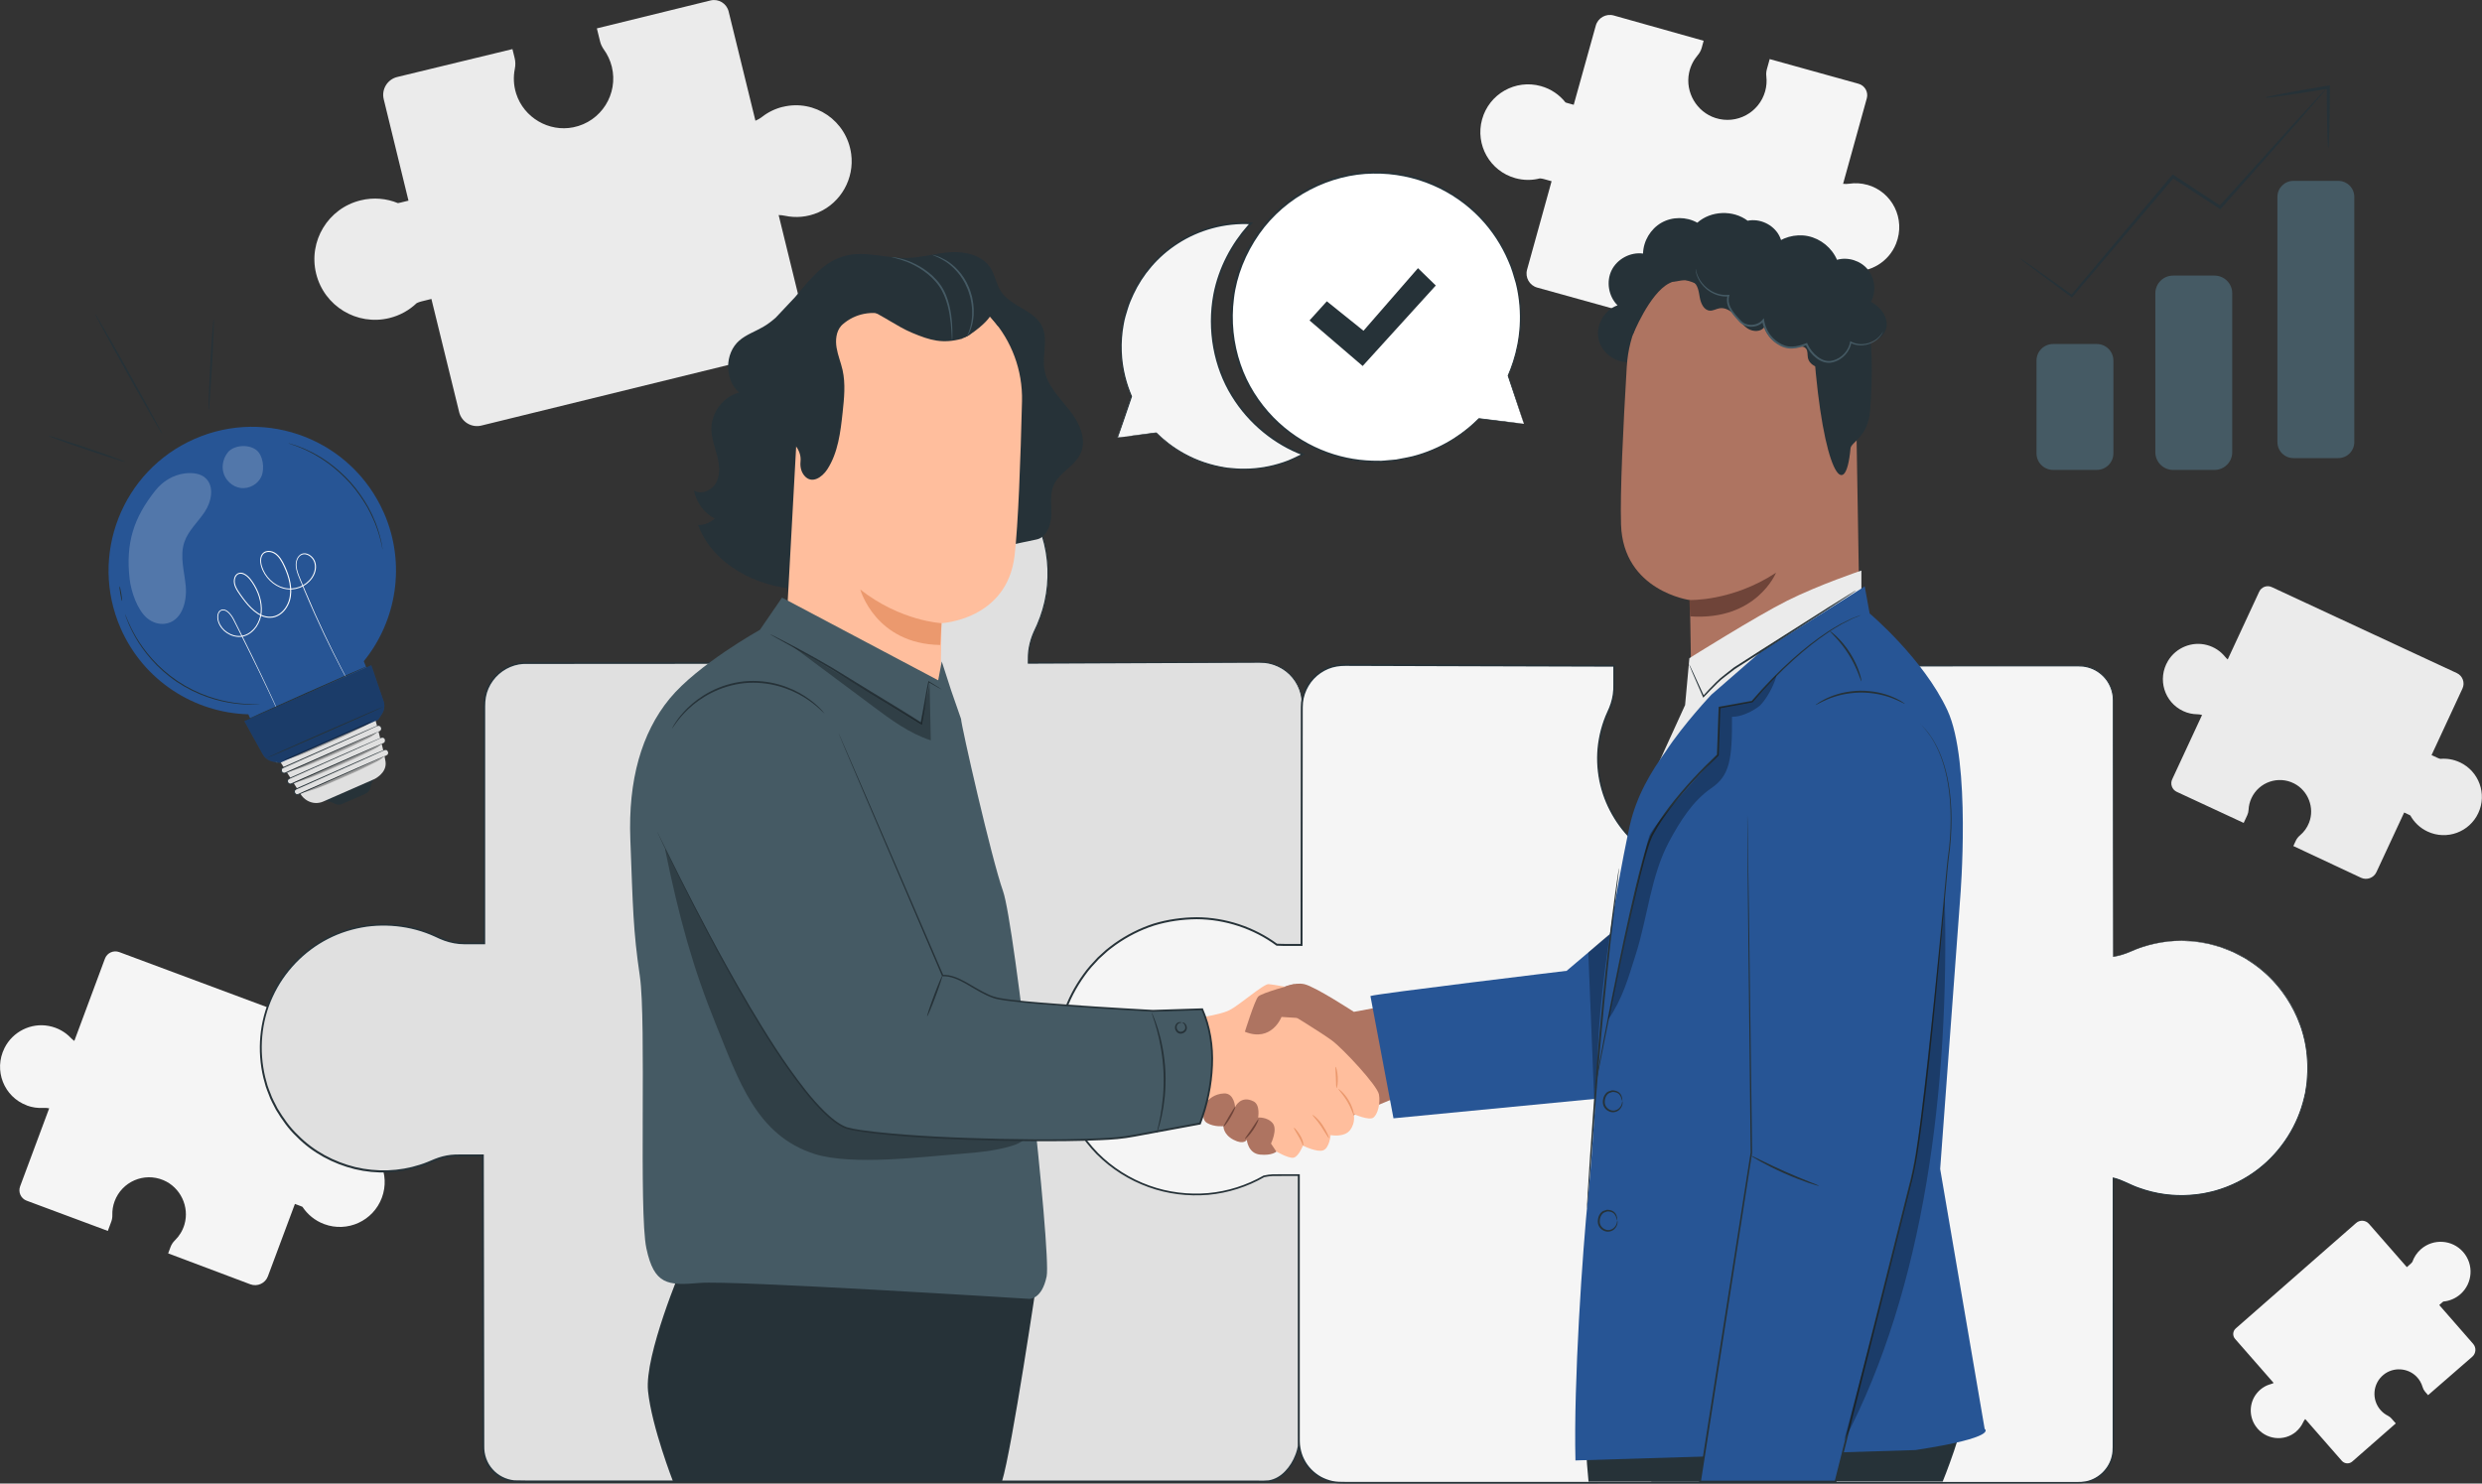 <svg xmlns="http://www.w3.org/2000/svg" width="455" height="272" viewBox="0 0 455 272" fill="none"><rect x="0" y="0" width="455" height="272" fill="#333333" stroke="none"/><g clip-path="url(#clip0_257_677)"><path d="M143.494 19.59C142.08 19.941 140.805 20.569 139.722 21.415C139.346 21.712 138.929 21.95 138.487 22.135L133.572 2.102C133.209 0.628 131.723 -0.278 130.25 0.086L109.417 5.202L109.998 7.568C110.13 8.116 110.375 8.625 110.705 9.088C111.365 10.007 111.867 11.058 112.158 12.227C113.387 17.238 110.216 22.3 105.117 23.338C100.619 24.257 96.034 21.567 94.634 17.191C94.139 15.651 94.086 14.091 94.377 12.631C94.509 11.976 94.509 11.309 94.35 10.661L93.941 9.002L72.817 14.118C71.007 14.561 69.897 16.392 70.347 18.203L74.884 36.788L73.444 37.139C73.279 37.178 73.114 37.218 72.949 37.244C70.849 36.379 68.464 36.147 66.093 36.736C60.135 38.196 56.495 44.217 57.955 50.173C59.415 56.128 65.432 59.776 71.383 58.315C73.332 57.84 75.03 56.868 76.384 55.579C76.654 55.447 76.939 55.341 77.236 55.269L79.085 54.812L84.171 75.553C84.614 77.364 86.444 78.474 88.253 78.025L145.905 63.874C147.378 63.511 148.282 62.023 147.919 60.549L142.741 39.432C143.117 39.432 143.494 39.478 143.87 39.558C145.845 39.981 147.979 39.835 150.053 38.93C154.168 37.139 156.638 32.73 156.044 28.256C155.225 22.096 149.333 18.163 143.507 19.597L143.494 19.59Z" fill="#EBEBEB"></path><path d="M400.222 130.372C401.054 130.762 401.926 130.947 402.791 130.96C403.095 130.96 403.392 131.006 403.683 131.092L398.207 142.884C397.804 143.75 398.181 144.781 399.046 145.184L411.312 150.881L411.96 149.487C412.111 149.163 412.191 148.819 412.211 148.462C412.244 147.748 412.415 147.034 412.732 146.347C414.1 143.399 417.653 142.157 420.573 143.657C423.142 144.979 424.345 148.112 423.307 150.815C422.944 151.767 422.356 152.553 421.636 153.161C421.313 153.432 421.048 153.756 420.87 154.14L420.414 155.118L432.819 160.934C433.883 161.43 435.151 160.967 435.646 159.903L440.732 148.971L441.578 149.368C441.677 149.414 441.769 149.46 441.862 149.513C442.555 150.769 443.639 151.82 445.032 152.467C448.54 154.1 452.701 152.573 454.326 149.064C455.958 145.554 454.432 141.39 450.924 139.764C449.775 139.229 448.56 139.037 447.384 139.136C447.199 139.096 447.014 139.037 446.842 138.951L445.752 138.449L451.42 126.241C451.915 125.177 451.453 123.908 450.389 123.412L416.458 107.642C415.592 107.239 414.562 107.616 414.159 108.481L408.386 120.907C408.201 120.755 408.029 120.59 407.884 120.398C407.078 119.413 405.969 118.64 404.595 118.27C401.867 117.53 398.914 118.726 397.448 121.158C395.426 124.509 396.774 128.766 400.202 130.359L400.222 130.372Z" fill="#EBEBEB"></path><path d="M420.975 262.43C421.517 261.954 421.933 261.385 422.217 260.771C422.316 260.552 422.442 260.354 422.594 260.176L429.305 267.843C429.8 268.405 430.659 268.464 431.22 267.968L439.193 260.982L438.4 260.077C438.215 259.865 437.997 259.7 437.746 259.574C437.244 259.323 436.788 258.973 436.399 258.53C434.721 256.613 434.959 253.672 436.96 252.053C438.724 250.625 441.346 250.764 442.958 252.363C443.526 252.925 443.902 253.599 444.107 254.307C444.2 254.624 444.351 254.915 444.563 255.166L445.118 255.8L453.222 248.748C453.916 248.14 453.982 247.089 453.381 246.395L447.165 239.277L447.714 238.794C447.773 238.741 447.839 238.688 447.905 238.635C449.021 238.536 450.118 238.093 451.029 237.3C453.308 235.304 453.539 231.834 451.545 229.554C449.55 227.274 446.082 227.042 443.803 229.038C443.057 229.693 442.535 230.506 442.231 231.378C442.145 231.497 442.04 231.61 441.927 231.709L441.221 232.33L434.278 224.392C433.671 223.698 432.62 223.625 431.927 224.233L409.859 243.566C409.297 244.062 409.238 244.921 409.733 245.483L416.807 253.566C416.642 253.652 416.464 253.718 416.286 253.771C415.321 254.036 414.423 254.584 413.716 255.457C412.316 257.175 412.236 259.673 413.518 261.498C415.275 264.009 418.756 264.393 420.982 262.443L420.975 262.43Z" fill="#F5F5F5"></path><path d="M342.301 33.887C341.191 33.576 340.075 33.523 339.005 33.682C338.628 33.735 338.252 33.748 337.875 33.702L342.222 18.031C342.539 16.874 341.865 15.684 340.716 15.361L324.42 10.833L323.905 12.684C323.786 13.113 323.753 13.556 323.806 13.999C323.905 14.885 323.846 15.803 323.595 16.715C322.505 20.635 318.377 22.889 314.473 21.633C311.031 20.529 308.911 16.907 309.638 13.364C309.895 12.115 310.457 11.025 311.216 10.132C311.56 9.736 311.817 9.273 311.956 8.771L312.313 7.475L295.819 2.836C294.406 2.446 292.939 3.272 292.543 4.686L288.494 19.214L287.371 18.903C287.246 18.87 287.114 18.831 286.988 18.784C285.878 17.376 284.326 16.299 282.47 15.784C277.813 14.488 272.985 17.218 271.697 21.884C270.402 26.544 273.13 31.375 277.793 32.664C279.319 33.087 280.858 33.081 282.285 32.71C282.523 32.724 282.761 32.763 282.992 32.823L284.438 33.226L279.94 49.446C279.551 50.86 280.376 52.327 281.79 52.724L326.884 65.249C328.04 65.566 329.229 64.892 329.553 63.742L334.137 47.225C334.394 47.37 334.639 47.549 334.863 47.747C336.059 48.804 337.585 49.525 339.355 49.703C342.869 50.06 346.271 47.985 347.585 44.674C349.395 40.126 346.859 35.149 342.308 33.88L342.301 33.887Z" fill="#F5F5F5"></path><path d="M4.894 202.68C5.905 203.056 6.949 203.195 7.959 203.136C8.316 203.116 8.666 203.136 9.016 203.208L3.685 217.525C3.296 218.575 3.831 219.752 4.881 220.142L19.769 225.687L20.397 223.995C20.542 223.605 20.608 223.189 20.595 222.772C20.569 221.933 20.701 221.08 21.011 220.248C22.346 216.665 26.388 214.887 29.948 216.381C33.079 217.696 34.77 221.252 33.812 224.511C33.475 225.661 32.861 226.639 32.075 227.406C31.725 227.749 31.441 228.159 31.269 228.622L30.827 229.805L45.893 235.476C47.188 235.958 48.628 235.297 49.11 234.009L54.064 220.737L55.095 221.12C55.214 221.166 55.326 221.213 55.445 221.266C56.369 222.667 57.737 223.804 59.428 224.438C63.681 226.024 68.418 223.856 70.003 219.6C71.588 215.343 69.421 210.604 65.168 209.018C63.774 208.503 62.334 208.384 60.967 208.608C60.749 208.575 60.531 208.522 60.319 208.443L58.998 207.954L64.514 193.136C64.996 191.84 64.335 190.399 63.047 189.917L21.857 174.563C20.806 174.173 19.631 174.708 19.241 175.759L13.627 190.849C13.395 190.69 13.184 190.505 12.986 190.3C11.955 189.216 10.581 188.416 8.937 188.106C5.674 187.484 2.325 189.157 0.832 192.144C-1.229 196.255 0.74 201.12 4.907 202.666L4.894 202.68Z" fill="#F5F5F5"></path><path d="M220.228 170.65C223.907 170.393 227.085 171.391 230.163 172.825C231.537 173.466 233.155 173.929 234.668 173.929L238.69 173.836L238.736 129.083C238.736 124.86 235.288 121.43 231.041 121.43L188.529 121.588V120.67C188.529 118.872 188.992 117.114 189.778 115.501C191.839 111.258 192.684 106.327 191.799 101.125C190.035 90.801 181.422 82.751 170.953 81.608C156.553 80.041 144.366 91.218 144.366 105.223C144.366 108.627 145.093 111.859 146.394 114.787C147.068 116.301 147.458 117.927 147.458 119.579L147.709 121.588H96.471C92.224 121.588 88.776 125.012 88.776 129.242V172.997H85.123C83.426 172.997 81.761 172.561 80.235 171.814C76.226 169.864 71.312 169.058 66.391 169.904C56.628 171.576 49.012 179.732 47.935 189.639C46.456 203.275 57.018 214.815 70.268 214.815C73.485 214.815 76.543 214.128 79.311 212.892C80.744 212.257 82.276 211.887 83.842 211.887H88.532L88.624 265.411C88.624 268.854 91.431 271.643 94.893 271.643H232.025C235.487 271.643 238.195 267.294 238.195 263.857V215.212H232.646C231.365 215.212 230.097 215.463 228.908 215.945C226.517 216.904 223.907 217.446 221.173 217.446C209.415 217.446 199.943 207.736 200.412 195.938C200.829 185.542 209.805 171.377 220.235 170.657L220.228 170.65Z" fill="#E0E0E0"></path><path d="M220.228 170.65C220.228 170.65 220.109 170.67 219.864 170.697C219.627 170.73 219.263 170.756 218.788 170.862C217.843 171.04 216.443 171.424 214.765 172.296C211.416 174.001 207.03 177.908 203.721 184.424C202.116 187.67 200.663 191.569 200.471 196.037C200.412 198.265 200.702 200.598 201.416 202.918C202.136 205.231 203.305 207.511 204.937 209.56C206.568 211.609 208.655 213.42 211.119 214.775C213.576 216.13 216.403 217.016 219.382 217.26C222.361 217.551 225.492 217.128 228.458 216.011C229.918 215.37 231.569 215.04 233.214 215.112C234.852 215.112 236.51 215.112 238.188 215.112H238.293V215.218C238.293 222.911 238.3 231.094 238.307 239.726C238.307 244.042 238.307 248.47 238.307 253.011C238.307 255.278 238.307 257.578 238.307 259.898C238.307 261.061 238.307 262.225 238.307 263.401C238.32 263.983 238.28 264.597 238.188 265.186C238.069 265.774 237.923 266.356 237.699 266.917C237.269 268.041 236.635 269.099 235.79 269.978C234.964 270.863 233.855 271.557 232.613 271.749C231.979 271.822 231.384 271.789 230.77 271.795C230.162 271.795 229.548 271.795 228.94 271.795C227.718 271.795 226.483 271.795 225.248 271.795C220.3 271.795 215.247 271.795 210.102 271.795C199.811 271.795 189.137 271.795 178.119 271.802C156.084 271.802 132.668 271.808 108.149 271.815C105.084 271.815 101.999 271.815 98.901 271.815C97.343 271.802 95.817 271.848 94.225 271.782C92.633 271.623 91.107 270.85 90.044 269.64C88.967 268.444 88.399 266.812 88.439 265.206C88.439 263.632 88.439 262.053 88.432 260.467C88.432 257.301 88.419 254.121 88.412 250.922C88.386 238.14 88.366 225.119 88.34 211.887L88.511 212.059C87.54 212.059 86.563 212.059 85.585 212.059C84.608 212.072 83.623 212.012 82.666 212.125C81.701 212.237 80.757 212.488 79.845 212.845C78.947 213.229 78.016 213.632 77.058 213.923C73.233 215.159 69.032 215.311 65.049 214.365C61.086 213.381 57.295 211.385 54.382 208.41C52.862 206.983 51.66 205.258 50.584 203.473C50.121 202.541 49.58 201.636 49.249 200.638C49.071 200.148 48.846 199.666 48.701 199.164L48.285 197.643C47.083 192.653 47.532 187.28 49.679 182.653C51.786 178.013 55.498 174.173 59.976 171.873C62.216 170.716 64.646 169.976 67.123 169.613C69.6 169.276 72.13 169.335 74.574 169.784C75.796 170.009 76.998 170.34 78.167 170.756C78.749 170.968 79.323 171.199 79.885 171.463C80.453 171.728 80.981 171.985 81.563 172.184C83.841 173.083 86.332 172.752 88.769 172.818L88.597 172.99C88.597 163.525 88.597 154.179 88.597 144.959C88.597 140.352 88.597 135.772 88.597 131.231C88.617 130.101 88.525 128.958 88.736 127.808C88.934 126.671 89.41 125.587 90.09 124.655C91.438 122.784 93.624 121.562 95.909 121.429C113.783 121.429 131.083 121.416 147.695 121.41L147.543 121.582C147.457 120.894 147.371 120.233 147.292 119.572V119.552C147.292 118.323 147.074 117.1 146.678 115.937C146.486 115.355 146.229 114.8 145.984 114.225C145.746 113.65 145.535 113.069 145.343 112.474C144.577 110.114 144.201 107.649 144.201 105.203L144.3 103.372C144.32 103.068 144.32 102.764 144.366 102.46L144.511 101.561C144.623 100.967 144.676 100.358 144.835 99.77L145.317 98.019C145.39 97.721 145.495 97.444 145.608 97.166L145.938 96.327C146.156 95.765 146.367 95.203 146.664 94.681L147.497 93.095L148.481 91.601C149.861 89.671 151.453 87.88 153.329 86.472L154.01 85.917L154.743 85.434C155.232 85.117 155.714 84.787 156.216 84.489C157.259 83.974 158.257 83.372 159.36 83.002C161.493 82.103 163.766 81.654 166.018 81.403C167.154 81.356 168.284 81.231 169.413 81.35C169.975 81.389 170.543 81.396 171.098 81.455C171.652 81.541 172.207 81.621 172.762 81.707C177.155 82.566 181.237 84.615 184.427 87.543C187.617 90.464 190.008 94.165 191.197 98.177C192.446 102.169 192.552 106.406 191.686 110.332C191.25 112.295 190.544 114.179 189.678 115.937C189.282 116.823 188.985 117.748 188.813 118.693C188.628 119.638 188.621 120.59 188.635 121.555L188.509 121.429C200.042 121.39 210.842 121.357 220.849 121.324C223.352 121.317 225.803 121.311 228.207 121.304C228.808 121.304 229.403 121.304 229.997 121.304C230.592 121.304 231.179 121.297 231.78 121.337C232.969 121.449 234.106 121.846 235.103 122.454C237.111 123.657 238.439 125.772 238.729 127.98C238.868 129.09 238.789 130.174 238.809 131.245C238.809 132.315 238.809 133.373 238.809 134.424C238.776 151.152 238.749 164.451 238.729 173.803V173.856H238.683C237.065 173.876 235.552 173.955 234.145 173.922C232.732 173.823 231.47 173.42 230.38 172.937C228.227 171.913 226.351 171.278 224.825 170.968C223.293 170.65 222.13 170.597 221.371 170.597C220.987 170.597 220.703 170.604 220.512 170.611C220.32 170.617 220.228 170.617 220.228 170.617C220.228 170.617 220.604 170.571 221.371 170.564C222.137 170.564 223.306 170.604 224.838 170.915C226.371 171.219 228.253 171.853 230.42 172.864C231.51 173.34 232.765 173.737 234.158 173.829C235.559 173.856 237.071 173.777 238.69 173.75L238.643 173.803C238.643 164.451 238.643 151.152 238.643 134.424C238.643 133.379 238.643 132.322 238.643 131.245C238.624 130.174 238.696 129.077 238.564 128.006C238.274 125.858 236.979 123.796 235.024 122.626C234.053 122.038 232.943 121.648 231.787 121.542C231.212 121.502 230.618 121.502 230.023 121.509C229.429 121.509 228.835 121.509 228.233 121.515C225.829 121.529 223.379 121.535 220.875 121.548C210.868 121.588 200.062 121.634 188.536 121.687H188.417V121.562C188.41 120.61 188.41 119.619 188.602 118.654C188.78 117.689 189.077 116.743 189.48 115.838C190.345 114.08 191.032 112.229 191.468 110.279C192.327 106.4 192.221 102.203 190.979 98.257C189.797 94.291 187.432 90.629 184.275 87.748C181.118 84.853 177.082 82.837 172.742 81.984C172.194 81.905 171.646 81.819 171.098 81.733C170.549 81.674 169.988 81.667 169.433 81.627C168.317 81.515 167.2 81.627 166.077 81.68C163.851 81.931 161.606 82.368 159.499 83.26C158.415 83.623 157.425 84.218 156.394 84.727C155.899 85.018 155.43 85.348 154.941 85.659L154.221 86.135L153.547 86.683C151.691 88.078 150.126 89.849 148.758 91.753L147.787 93.227L146.968 94.8C146.671 95.315 146.466 95.871 146.248 96.426L145.918 97.252C145.806 97.53 145.7 97.807 145.627 98.098L145.152 99.823C144.993 100.398 144.94 101 144.828 101.588L144.683 102.48C144.637 102.778 144.643 103.082 144.623 103.379L144.524 105.183C144.524 107.602 144.901 110.035 145.654 112.361C145.845 112.943 146.057 113.518 146.288 114.086C146.526 114.648 146.79 115.223 146.988 115.818C147.391 117.008 147.622 118.264 147.616 119.533V119.513C147.695 120.174 147.781 120.835 147.867 121.522L147.886 121.7H147.708C131.102 121.714 113.81 121.727 95.942 121.734C93.756 121.859 91.656 123.029 90.367 124.82C89.713 125.706 89.264 126.744 89.073 127.834C88.875 128.918 88.967 130.061 88.941 131.198C88.941 135.739 88.941 140.313 88.941 144.926C88.941 154.14 88.941 163.492 88.941 172.957V173.129H88.769C87.554 173.129 86.332 173.129 85.11 173.129C83.868 173.129 82.626 172.891 81.45 172.475C80.862 172.276 80.294 171.992 79.746 171.741C79.191 171.483 78.63 171.258 78.055 171.047C76.906 170.63 75.724 170.313 74.515 170.089C72.104 169.646 69.614 169.586 67.176 169.917C64.739 170.28 62.348 171.007 60.142 172.144C55.729 174.405 52.077 178.192 49.996 182.759C47.882 187.313 47.446 192.614 48.629 197.524L49.038 199.018C49.183 199.514 49.401 199.983 49.58 200.466C49.91 201.444 50.438 202.336 50.894 203.255C51.958 205.013 53.14 206.712 54.633 208.119C57.499 211.047 61.231 213.017 65.135 213.982C69.059 214.914 73.2 214.769 76.959 213.552C77.91 213.262 78.802 212.872 79.726 212.482C80.658 212.112 81.635 211.854 82.633 211.741C83.637 211.629 84.621 211.689 85.592 211.669C86.569 211.669 87.547 211.669 88.518 211.669H88.69V211.841C88.71 225.066 88.736 238.093 88.756 250.876C88.756 254.069 88.769 257.254 88.769 260.42C88.769 262 88.769 263.58 88.776 265.159C88.736 266.706 89.278 268.233 90.301 269.376C91.305 270.526 92.752 271.26 94.265 271.412C95.79 271.471 97.369 271.432 98.908 271.445C102.006 271.445 105.091 271.445 108.156 271.445C132.674 271.445 156.09 271.451 178.126 271.458C189.143 271.458 199.817 271.458 210.108 271.465C215.254 271.465 220.307 271.465 225.254 271.465C226.49 271.465 227.725 271.465 228.947 271.465C229.561 271.465 230.169 271.465 230.776 271.465C231.384 271.465 232.005 271.485 232.58 271.418C233.742 271.24 234.799 270.586 235.605 269.726C236.424 268.874 237.045 267.849 237.461 266.752C237.686 266.21 237.824 265.642 237.943 265.073C238.036 264.498 238.069 263.93 238.062 263.335C238.062 262.159 238.062 260.995 238.062 259.832C238.062 257.512 238.062 255.212 238.062 252.945C238.062 248.411 238.062 243.976 238.062 239.66C238.062 231.028 238.069 222.845 238.075 215.152L238.181 215.258C236.503 215.258 234.839 215.258 233.207 215.258C231.569 215.192 229.984 215.502 228.524 216.137C225.532 217.26 222.368 217.683 219.363 217.386C216.357 217.135 213.504 216.236 211.027 214.868C208.55 213.5 206.443 211.669 204.804 209.6C203.16 207.531 201.984 205.231 201.271 202.898C200.551 200.565 200.267 198.212 200.333 195.971C200.537 191.47 202.004 187.557 203.622 184.312C206.951 177.782 211.37 173.882 214.739 172.184C216.43 171.318 217.837 170.941 218.781 170.776C219.257 170.677 219.62 170.657 219.858 170.63C220.102 170.604 220.221 170.597 220.221 170.597L220.228 170.65Z" fill="#263238"></path><path d="M399.874 172.481C396.551 172.481 393.394 173.195 390.54 174.464C389.536 174.907 388.493 175.224 387.416 175.383V128.343C387.416 124.88 384.609 122.071 381.148 122.071H332.229V127.623C332.229 128.905 332.486 130.174 332.962 131.364C333.926 133.756 334.468 136.367 334.468 139.103C334.468 150.868 324.705 160.346 312.842 159.877C302.392 159.461 293.693 151.007 292.967 140.571C292.709 136.889 293.429 133.413 294.869 130.339C295.516 128.964 295.886 127.484 295.886 125.964V122.071L246.327 121.912C242.079 121.912 238.631 125.362 238.631 129.612L238.585 173.241H235.203C234.82 173.241 234.43 173.228 234.041 173.202C229.86 170.148 224.707 168.337 219.133 168.337C205.149 168.337 193.814 179.679 193.814 193.671C193.814 207.664 205.149 219.005 219.133 219.005C223.703 219.005 227.99 217.783 231.696 215.661C232.37 215.516 233.057 215.436 233.75 215.436H238.083V264.128C238.083 268.378 241.531 271.828 245.778 271.828H381.134C384.596 271.828 387.403 269.019 387.403 265.556V215.978C388.235 216.19 389.048 216.487 389.827 216.871C393.968 218.886 398.784 219.713 403.863 218.847C413.943 217.122 421.81 208.701 422.92 198.47C424.452 184.392 413.54 172.475 399.86 172.475L399.874 172.481Z" fill="#F5F5F5"></path><path d="M399.873 172.481C399.873 172.481 400.369 172.501 401.346 172.547C401.835 172.574 402.443 172.574 403.156 172.719C403.513 172.779 403.902 172.838 404.319 172.904C404.741 172.95 405.171 173.069 405.633 173.202C406.095 173.327 406.584 173.466 407.099 173.605C407.608 173.777 408.13 174.001 408.685 174.213C408.962 174.325 409.246 174.424 409.53 174.55C409.808 174.695 410.085 174.841 410.376 174.993C410.944 175.303 411.571 175.574 412.146 175.991C414.537 177.471 417.06 179.672 419.121 182.739C421.156 185.793 422.827 189.732 423.064 194.279C423.091 194.848 423.137 195.416 423.144 195.998C423.111 196.573 423.084 197.161 423.051 197.749C423.031 198.047 423.031 198.344 422.985 198.641C422.939 198.939 422.899 199.236 422.853 199.534C422.807 199.831 422.761 200.135 422.714 200.433C422.642 200.73 422.576 201.027 422.503 201.332C421.935 203.731 420.957 206.137 419.537 208.39C418.117 210.638 416.268 212.753 414.002 214.498C411.736 216.236 409.068 217.611 406.135 218.443C405.408 218.668 404.649 218.781 403.896 218.959C403.13 219.078 402.363 219.19 401.577 219.237C400.012 219.356 398.413 219.316 396.815 219.098C395.216 218.893 393.618 218.49 392.053 217.935C390.474 217.399 389.04 216.474 387.396 216.104L387.528 215.998C387.528 223.612 387.535 231.695 387.541 240.215C387.541 244.472 387.541 248.84 387.541 253.315C387.541 255.549 387.541 257.816 387.541 260.103C387.541 261.246 387.541 262.397 387.541 263.553C387.541 264.135 387.541 264.71 387.541 265.291C387.548 265.582 387.521 265.88 387.508 266.177C387.462 266.468 387.442 266.772 387.356 267.056C386.834 269.396 384.853 271.366 382.442 271.841C381.847 271.954 381.22 271.987 380.625 271.974C380.024 271.974 379.423 271.974 378.822 271.974C377.613 271.974 376.405 271.974 375.189 271.974C370.314 271.974 365.347 271.974 360.288 271.974C350.168 271.974 339.679 271.974 328.853 271.98C307.207 271.98 284.221 271.987 260.158 271.993C257.152 271.993 254.127 271.993 251.089 271.993C249.569 271.993 248.044 271.993 246.518 271.993C245.758 272 244.966 271.98 244.199 271.835C243.433 271.663 242.693 271.392 242 271.022C240.632 270.255 239.477 269.092 238.77 267.678C238.4 266.977 238.169 266.21 238.037 265.437C237.885 264.657 237.924 263.857 237.918 263.091C237.918 259.984 237.918 256.864 237.918 253.732C237.918 241.193 237.918 228.417 237.918 215.443L238.089 215.615C237.085 215.615 236.035 215.615 234.965 215.615C234.43 215.615 233.875 215.608 233.347 215.621C232.812 215.648 232.27 215.72 231.742 215.833L231.788 215.813C228.683 217.591 225.15 218.741 221.49 219.071C217.831 219.382 214.059 218.939 210.532 217.657C207.011 216.388 203.729 214.332 201.047 211.636C198.385 208.919 196.311 205.595 195.056 201.966C194.184 199.362 193.689 196.632 193.662 193.896C193.669 191.16 194.078 188.436 194.891 185.839C195.71 183.241 197.011 180.816 198.596 178.628C199.369 177.511 200.3 176.533 201.225 175.548L202.725 174.186C203.227 173.744 203.795 173.367 204.323 172.957C206.516 171.404 208.934 170.174 211.477 169.348C214.039 168.568 216.701 168.198 219.357 168.172C224.674 168.192 229.925 169.956 234.153 173.063L234.067 173.03C235.56 173.102 237.092 173.05 238.591 173.069L238.42 173.241C238.433 163.922 238.439 154.715 238.453 145.647C238.453 141.113 238.466 136.605 238.466 132.137V130.465C238.466 129.909 238.466 129.348 238.512 128.779C238.631 127.649 239.008 126.552 239.589 125.58C240.745 123.63 242.766 122.229 244.985 121.872C246.102 121.681 247.205 121.773 248.295 121.76C249.391 121.76 250.481 121.767 251.571 121.773C253.751 121.78 255.917 121.786 258.077 121.793C262.397 121.806 266.677 121.819 270.918 121.839C279.399 121.866 287.728 121.899 295.879 121.925H296.031V122.077C296.031 123.247 296.031 124.41 296.031 125.567C296.064 126.737 295.899 127.927 295.542 129.037C295.371 129.592 295.133 130.134 294.895 130.656C294.657 131.172 294.446 131.707 294.254 132.243C293.878 133.313 293.574 134.411 293.382 135.528C292.57 139.982 293.343 144.622 295.377 148.515C296.394 150.465 297.689 152.256 299.248 153.776C300.8 155.296 302.57 156.559 304.473 157.53C308.271 159.527 312.644 160.115 316.745 159.527C320.854 158.918 324.678 157.048 327.631 154.325C329.084 152.944 330.418 151.43 331.389 149.705C332.393 148.006 333.199 146.195 333.648 144.305C334.659 140.551 334.527 136.585 333.404 133.009C333.146 132.11 332.73 131.271 332.473 130.352C332.215 129.44 332.09 128.502 332.096 127.57C332.096 125.719 332.096 123.888 332.096 122.077V121.952H332.222C345.082 121.952 357.044 121.965 368.022 121.971C370.764 121.971 373.445 121.971 376.068 121.971C377.376 121.971 378.67 121.971 379.952 121.971C380.592 121.971 381.226 121.958 381.867 122.018C382.508 122.09 383.122 122.269 383.703 122.513C384.859 123.029 385.844 123.882 386.504 124.926C387.171 125.964 387.495 127.186 387.501 128.383C387.501 130.749 387.501 133.049 387.501 135.276C387.482 153.135 387.468 166.718 387.455 175.383L387.409 175.343C389.609 175.059 391.273 173.981 392.839 173.552C394.384 173.056 395.705 172.812 396.755 172.673C397.806 172.534 398.592 172.494 399.107 172.488C399.622 172.475 399.88 172.488 399.88 172.488C399.88 172.488 399.629 172.494 399.107 172.514C398.592 172.534 397.806 172.58 396.762 172.726C395.718 172.878 394.404 173.122 392.858 173.625C391.3 174.054 389.642 175.138 387.422 175.436H387.376V175.396C387.369 166.738 387.35 153.148 387.33 135.29C387.33 133.056 387.33 130.755 387.33 128.396C387.33 127.233 387.006 126.05 386.359 125.038C385.718 124.027 384.76 123.201 383.644 122.705C383.083 122.467 382.481 122.295 381.861 122.223C381.246 122.163 380.606 122.183 379.965 122.183C378.69 122.183 377.395 122.183 376.081 122.183C373.459 122.183 370.777 122.183 368.036 122.183C357.058 122.183 345.102 122.196 332.235 122.203L332.36 122.077C332.36 123.888 332.36 125.719 332.36 127.57C332.36 128.482 332.479 129.401 332.73 130.286C332.975 131.165 333.397 132.025 333.662 132.937C334.798 136.552 334.936 140.571 333.919 144.371C333.463 146.288 332.651 148.125 331.634 149.844C330.643 151.589 329.295 153.122 327.829 154.523C324.837 157.286 320.96 159.183 316.798 159.804C312.644 160.406 308.211 159.804 304.354 157.788C302.425 156.803 300.628 155.521 299.056 153.981C297.478 152.448 296.163 150.63 295.133 148.647C293.065 144.695 292.279 139.989 293.105 135.468C293.303 134.338 293.607 133.221 293.99 132.137C294.188 131.595 294.4 131.053 294.644 130.531C294.888 130.009 295.106 129.493 295.278 128.944C295.628 127.861 295.787 126.724 295.754 125.574C295.754 124.41 295.754 123.247 295.754 122.084L295.906 122.236C287.755 122.209 279.432 122.19 270.944 122.163C266.704 122.15 262.423 122.137 258.103 122.124C255.944 122.124 253.777 122.11 251.597 122.104C250.507 122.104 249.418 122.097 248.321 122.097C247.225 122.11 246.121 122.024 245.065 122.209C242.938 122.553 240.996 123.895 239.893 125.765C239.338 126.697 238.981 127.748 238.862 128.832C238.823 129.374 238.809 129.923 238.816 130.484V132.157C238.816 136.625 238.803 141.126 238.803 145.666C238.796 154.735 238.783 163.942 238.776 173.261V173.433H238.605C237.092 173.42 235.599 173.473 234.054 173.393H234.007L233.968 173.36C229.793 170.293 224.615 168.555 219.363 168.535C216.741 168.562 214.119 168.925 211.589 169.699C209.072 170.505 206.694 171.721 204.528 173.254C204.006 173.664 203.445 174.028 202.949 174.471L201.47 175.812C200.558 176.784 199.64 177.749 198.88 178.853C197.321 181.014 196.04 183.4 195.228 185.964C194.422 188.529 194.025 191.212 194.019 193.916C194.039 196.619 194.534 199.309 195.393 201.88C196.628 205.462 198.676 208.734 201.304 211.418C203.953 214.081 207.19 216.11 210.664 217.36C214.139 218.622 217.864 219.058 221.47 218.754C225.084 218.43 228.565 217.293 231.629 215.542L231.656 215.529H231.682C232.23 215.403 232.785 215.33 233.34 215.304C233.902 215.284 234.437 215.304 234.978 215.297C236.055 215.297 237.105 215.297 238.103 215.297H238.274V215.469C238.274 228.444 238.274 241.22 238.274 253.758C238.274 256.891 238.274 260.011 238.274 263.117C238.281 263.897 238.241 264.664 238.387 265.41C238.519 266.157 238.737 266.891 239.087 267.559C239.761 268.913 240.864 270.03 242.178 270.764C242.839 271.121 243.552 271.379 244.285 271.544C245.025 271.683 245.765 271.709 246.538 271.696C248.063 271.696 249.589 271.696 251.108 271.696C254.147 271.696 257.172 271.696 260.178 271.696C284.234 271.696 307.221 271.703 328.873 271.709C339.699 271.709 350.188 271.709 360.307 271.716C365.367 271.716 370.334 271.716 375.209 271.716C376.424 271.716 377.64 271.716 378.842 271.716C379.443 271.716 380.044 271.716 380.645 271.716C381.253 271.729 381.827 271.696 382.402 271.59C384.707 271.134 386.61 269.251 387.118 267.003C387.257 266.442 387.297 265.88 387.29 265.298C387.29 264.716 387.29 264.135 387.29 263.56C387.29 262.403 387.29 261.253 387.29 260.11C387.29 257.823 387.29 255.556 387.29 253.322C387.29 248.847 387.29 244.478 387.29 240.222C387.29 231.702 387.297 223.619 387.303 216.005V215.872L387.435 215.905C389.12 216.295 390.56 217.227 392.112 217.749C393.658 218.305 395.243 218.701 396.828 218.913C398.413 219.131 399.999 219.171 401.551 219.058C402.33 219.012 403.09 218.9 403.85 218.787C404.596 218.615 405.349 218.496 406.076 218.278C408.982 217.459 411.631 216.097 413.883 214.372C416.135 212.647 417.972 210.552 419.385 208.318C420.799 206.084 421.776 203.691 422.344 201.312C422.417 201.014 422.483 200.717 422.556 200.419C422.602 200.122 422.648 199.825 422.695 199.527C422.741 199.23 422.787 198.932 422.827 198.641C422.873 198.351 422.866 198.053 422.893 197.756C422.926 197.168 422.959 196.586 422.992 196.011C422.992 195.436 422.939 194.867 422.919 194.306C422.695 189.791 421.043 185.865 419.022 182.825C416.981 179.765 414.478 177.57 412.093 176.083C411.525 175.667 410.897 175.396 410.329 175.085C410.045 174.933 409.761 174.788 409.491 174.642C409.207 174.517 408.922 174.411 408.652 174.299C408.097 174.087 407.582 173.863 407.08 173.684C406.564 173.539 406.076 173.406 405.613 173.274C405.157 173.142 404.722 173.023 404.305 172.97C403.889 172.904 403.506 172.838 403.149 172.779C402.436 172.633 401.828 172.62 401.346 172.594C400.375 172.534 399.88 172.501 399.88 172.501L399.873 172.481Z" fill="#263238"></path><path d="M234.93 181.159C234.93 181.159 237.15 180.016 239.112 180.445C241.073 180.875 248.194 185.521 248.194 185.521L253.934 184.451L257.316 200.664L234.924 209.977V181.159H234.93Z" fill="#AE7461"></path><path d="M218.365 186.81C218.365 186.81 223.497 186.163 225.353 185.231C227.21 184.299 231.642 180.366 232.573 180.439C233.504 180.511 236.86 181.153 236.86 181.153L235.499 185.231C235.499 185.231 242.217 189.309 244.218 190.809C246.22 192.309 252.508 199.031 252.792 200.677C253.076 202.323 252.581 204.253 251.794 204.894C251.008 205.535 248.148 204.253 248.148 204.253C248.148 204.253 248.578 205.753 247.508 207.187C246.438 208.615 243.934 208.119 243.934 208.119C243.934 208.119 243.723 210.479 242.573 210.908C241.431 211.338 238.855 210.049 238.855 210.049C238.855 210.049 238.075 212.052 237.144 212.263C236.213 212.475 233.564 210.902 233.564 210.902C233.564 210.902 222.13 202.68 219.561 201.463C216.991 200.247 216.205 200.175 216.205 200.175L218.365 186.81Z" fill="#FFBE9D"></path><path d="M238.861 210.049C238.808 210.049 238.775 209.844 238.656 209.547C238.537 209.243 238.333 208.84 238.082 208.404C237.573 207.531 237.117 206.831 237.197 206.771C237.269 206.718 237.85 207.326 238.379 208.232C238.643 208.681 238.821 209.131 238.887 209.481C238.96 209.831 238.901 210.056 238.861 210.049Z" fill="#EB996E"></path><path d="M243.611 208.655C243.519 208.701 242.957 207.677 242.171 206.493C241.392 205.304 240.553 204.511 240.612 204.431C240.665 204.352 241.649 205.072 242.455 206.295C243.268 207.511 243.69 208.608 243.611 208.648V208.655Z" fill="#EB996E"></path><path d="M248.201 204.53C248.102 204.557 247.778 203.321 246.992 201.986C246.213 200.644 245.295 199.758 245.361 199.686C245.407 199.613 246.477 200.413 247.283 201.814C248.102 203.209 248.28 204.524 248.194 204.537L248.201 204.53Z" fill="#EB996E"></path><path d="M244.852 195.608C244.944 195.588 245.189 196.44 245.235 197.524C245.288 198.608 245.116 199.481 245.023 199.467C244.924 199.461 244.938 198.595 244.891 197.537C244.845 196.48 244.759 195.621 244.852 195.608Z" fill="#EB996E"></path><path d="M228.214 189.17C228.214 189.17 229.997 183.453 230.644 182.732C231.285 182.018 237.263 180.445 237.263 180.445L239.112 185.237L237.785 186.638L234.925 186.453C234.925 186.453 233.141 191.172 228.207 189.17H228.214Z" fill="#AE7461"></path><path d="M217.249 200.479C217.249 200.479 216.43 201.107 217.249 202.607C218.068 204.107 220.281 203.037 220.994 202.607C220.994 202.607 219.924 205.112 221.278 205.899C222.639 206.685 224.277 206.474 224.277 206.474C224.277 206.474 224.204 207.974 226.133 208.979C228.062 209.977 228.564 208.979 228.564 208.979C228.564 208.979 228.775 211.484 230.994 211.695C233.207 211.907 233.987 211.147 233.987 211.147L232.996 209.666C232.996 209.666 234.284 207.042 233.28 205.899C232.282 204.755 230.638 204.901 230.638 204.901C230.638 204.901 231.074 202.574 229.799 201.933C227.434 200.73 226.417 202.971 226.417 202.971C226.417 202.971 226.272 200.426 224.416 200.479C222.559 200.538 221.555 201.682 221.555 201.682L217.236 200.479H217.249Z" fill="#AE7461"></path><path d="M226.431 202.97C226.516 203.01 226.166 203.883 225.578 204.874C224.997 205.872 224.403 206.599 224.323 206.546C224.244 206.493 224.7 205.687 225.281 204.702C225.862 203.717 226.345 202.924 226.431 202.97Z" fill="#6F4439"></path><path d="M230.69 205.218C230.776 205.257 230.406 206.189 229.719 207.194C229.032 208.205 228.299 208.886 228.232 208.82C228.16 208.754 228.768 207.987 229.435 207.002C230.108 206.017 230.604 205.171 230.69 205.218Z" fill="#6F4439"></path><path d="M186.428 232.204H175.589L172.814 271.643H183.68C185.53 265.635 190.153 234.333 190.153 234.333L186.428 232.204Z" fill="#263238"></path><path d="M125.039 232.204C125.039 232.204 118.103 248.483 118.797 255.067C119.49 261.656 123.387 271.643 123.387 271.643H177.069C177.069 271.643 178.568 266.137 179.724 258.001C180.88 249.865 184.004 232.204 184.004 232.204H125.039Z" fill="#263238"></path><path d="M195.98 75.117C194.17 72.83 191.924 70.622 191.462 67.74C191.033 65.09 192.195 62.189 191.006 59.776C189.546 56.815 185.345 56.233 183.522 53.477C182.637 52.142 182.433 50.45 181.561 49.108C180.074 46.822 177.029 46.088 174.308 46.24C171.587 46.398 168.931 47.245 166.21 47.297C162.471 47.377 158.686 45.975 155.06 46.868C151.057 47.859 148.475 51.23 145.74 54.489L142.2 58.249C141.473 58.884 140.713 59.472 139.881 59.948C138.428 60.794 136.79 61.343 135.522 62.446C132.813 64.806 132.794 69.598 135.495 71.971C132.582 72.744 130.376 75.645 130.409 78.659C130.422 80.318 131.037 81.905 131.453 83.511C131.869 85.117 132.087 86.895 131.347 88.382C130.614 89.869 128.619 90.814 127.219 89.935C127.622 92.103 129.068 94.053 131.023 95.077C130.204 95.837 129.095 96.274 127.978 96.26C130.66 103.504 138.699 107.635 146.407 108.045C154.116 108.455 161.639 105.877 168.931 103.339L189.956 98.924C191.799 98.594 192.664 96.412 192.724 94.535C192.783 92.665 192.407 90.695 193.153 88.977C194.183 86.624 197.03 85.48 198.1 83.147C199.316 80.49 197.803 77.397 195.987 75.103L195.98 75.117Z" fill="#263238"></path><path d="M145.952 91.74C144.671 86.974 143.409 82.169 142.967 77.258C142.524 72.341 142.934 67.265 144.889 62.73C145.186 62.043 147.643 57.456 148.383 57.568C148.911 57.648 147.319 61.964 147.564 62.44C149.902 66.974 150.325 72.308 149.651 77.37C148.977 82.433 147.689 86.948 145.946 91.746" fill="#263238"></path><path d="M146.434 72.909C146.672 60.53 154.063 50.351 166.422 50.926L167.558 51.045C179.018 52.255 187.638 62.063 187.354 73.597C187.09 84.324 186.66 96.175 185.993 101.872C184.606 113.67 172.604 114.258 172.604 114.258C172.578 114.258 172.281 133.749 172.281 133.749L144.182 114.265L146.441 72.909H146.434Z" fill="#FFBE9D"></path><path d="M172.604 114.258C172.604 114.258 165.114 113.908 157.709 108.091C157.709 108.091 160.477 118.078 172.366 118.257L172.597 114.265L172.604 114.258Z" fill="#EB996E"></path><path d="M182.982 59.822C184.342 59.181 180.676 54.68 177.545 53.008C172.816 50.483 165.464 48.639 160.893 49.63C155.385 50.814 150.721 53.219 147.689 57.972C144.658 62.724 143.27 68.395 143.066 74.026C143.006 75.745 143.066 77.542 143.891 79.056C144.909 80.92 147.009 82.189 146.751 84.654C146.659 85.553 146.857 86.485 147.432 87.186C148.812 88.858 150.721 87.496 151.653 86.062C153.641 83.002 154.083 79.221 154.473 75.593C154.75 73.015 155.028 70.378 154.46 67.846C154.149 66.472 153.595 65.15 153.363 63.762C153.132 62.374 153.271 60.814 154.196 59.75C154.348 59.578 154.592 59.36 154.896 59.128C157.32 57.264 160.57 56.868 163.384 58.071C167.842 59.981 175.478 62.896 177.618 61.475C180.689 59.432 181.482 58.025 181.482 58.025L182.982 59.829V59.822Z" fill="#263238"></path><path d="M161.39 48.56C165.941 47.357 171 47.76 175.03 50.192C177.17 51.481 179.046 53.444 179.567 55.89C180.089 58.335 178.874 61.224 176.503 62.017L176.337 62.109C172.804 63.054 170.591 62.44 167.216 61.025C164.382 59.836 161.918 57.879 159.071 56.696C156.053 55.447 152.651 55.123 149.447 55.797C152.776 52.466 156.832 49.763 161.376 48.56H161.39Z" fill="#263238"></path><path d="M163.436 47.152C163.436 47.152 163.733 47.152 164.261 47.231C164.783 47.33 165.543 47.496 166.441 47.826C167.339 48.157 168.376 48.652 169.427 49.366C170.477 50.073 171.547 51.005 172.399 52.215C173.258 53.424 173.733 54.773 174.037 55.995C174.334 57.225 174.467 58.362 174.533 59.313C174.599 60.265 174.605 61.038 174.592 61.567C174.579 62.096 174.552 62.393 174.533 62.393C174.506 62.393 174.486 62.102 174.46 61.567C174.427 61.038 174.387 60.272 174.295 59.333C174.196 58.395 174.044 57.278 173.733 56.075C173.416 54.878 172.947 53.57 172.122 52.413C171.303 51.25 170.266 50.338 169.248 49.624C168.231 48.917 167.227 48.401 166.355 48.051C164.605 47.35 163.422 47.211 163.436 47.145V47.152Z" fill="#455A64"></path><path d="M170.893 46.703C170.893 46.703 171.15 46.749 171.593 46.894C171.811 46.98 172.095 47.04 172.392 47.192C172.703 47.35 173.039 47.522 173.403 47.707C174.843 48.553 176.626 50.245 177.604 52.651C177.868 53.239 178.033 53.847 178.198 54.436C178.31 55.031 178.436 55.606 178.462 56.167C178.535 56.723 178.495 57.251 178.495 57.747C178.436 58.236 178.416 58.706 178.31 59.115C178.211 59.525 178.145 59.902 178.013 60.212C177.894 60.523 177.815 60.801 177.69 61.006C177.465 61.422 177.333 61.64 177.313 61.627C177.24 61.594 177.802 60.702 178.073 59.069C178.159 58.666 178.165 58.21 178.211 57.734C178.198 57.251 178.231 56.736 178.152 56.194C178.119 55.652 177.987 55.097 177.875 54.515C177.703 53.947 177.551 53.358 177.287 52.783C176.335 50.45 174.651 48.791 173.277 47.912C172.927 47.714 172.603 47.535 172.313 47.364C172.029 47.192 171.758 47.119 171.547 47.013C171.124 46.828 170.886 46.716 170.893 46.696V46.703Z" fill="#455A64"></path><path d="M176.176 131.793C176.176 132.903 181.745 157.392 183.878 163.406C186.012 169.421 192.762 229.732 191.871 234.022C190.986 238.318 188.674 238.146 188.674 238.146C188.674 238.146 134.127 234.709 128.262 235.225C122.396 235.74 119.912 235.569 118.492 228.867C117.072 222.165 118.532 187.339 117.29 178.919C116.048 170.498 116.035 166.42 115.553 153.908C115.137 143.069 117.601 134.371 122.753 128.098C127.905 121.826 139.312 115.474 139.312 115.474L143.361 109.572L171.989 124.728L172.643 121.277L174.38 126.644L176.17 131.793H176.176Z" fill="#455A64"></path><g opacity="0.3"><path d="M188.483 206.414C188.007 205.198 186.462 204.894 185.16 204.749C173.026 203.4 160.404 200.373 151.539 191.973C148.072 188.688 145.337 184.715 142.708 180.73C136.948 172.019 131.538 163.082 126.129 154.153L121.928 155.746C124.504 168.357 127.04 177.485 131.235 187.822C135.436 198.172 138.692 208.186 149.327 211.576C156.203 213.764 169.261 212.085 176.455 211.523C179.46 211.285 182.479 210.995 185.365 210.129C186.237 209.864 187.122 209.534 187.776 208.899C188.43 208.265 188.813 207.267 188.476 206.421L188.483 206.414Z" fill="black"></path></g><path d="M120.447 152.448C120.764 153.009 145.038 204.887 155.878 207.022C166.717 209.157 200.404 209.653 206.976 208.41C213.549 207.168 219.982 206.004 219.982 206.004C219.982 206.004 224.745 194.689 220.398 185.052L211.349 185.336C211.349 185.336 186.189 183.982 182.636 183.003C179.082 182.025 176.011 178.694 172.814 178.872L153.678 134.305C153.678 134.305 141.24 122.751 132.356 126.307C123.472 129.863 117.851 147.808 120.453 152.441L120.447 152.448Z" fill="#455A64"></path><path d="M212.043 207.802C212.043 207.802 212.082 207.485 212.221 206.93C212.366 206.374 212.545 205.568 212.73 204.57C212.921 203.572 213.086 202.369 213.212 201.027C213.318 199.686 213.364 198.205 213.304 196.652C213.172 193.545 212.617 190.769 212.076 188.806C211.805 187.822 211.561 187.035 211.369 186.5C211.184 185.958 211.098 185.654 211.118 185.647C211.138 185.64 211.27 185.925 211.495 186.453C211.726 186.982 212.003 187.762 212.307 188.74C212.915 190.697 213.516 193.499 213.648 196.639C213.707 198.205 213.648 199.699 213.529 201.054C213.39 202.402 213.199 203.612 212.974 204.616C212.756 205.621 212.538 206.421 212.353 206.963C212.175 207.511 212.069 207.809 212.043 207.795V207.802Z" fill="#263238"></path><path d="M153.672 134.311C153.672 134.311 153.804 134.576 154.035 135.104C154.266 135.64 154.61 136.413 155.059 137.431C155.951 139.487 157.259 142.494 158.93 146.354C162.272 154.093 167.074 165.224 172.94 178.826L172.808 178.747C174.32 178.674 175.74 179.335 177.048 180.049C178.369 180.776 179.644 181.622 181.051 182.263C182.438 182.97 184.01 183.129 185.602 183.321C187.194 183.512 188.825 183.651 190.47 183.79C197.075 184.338 204.07 184.768 211.35 185.171H211.336C214.183 185.079 217.261 184.98 220.386 184.88H220.498L220.544 184.98C221.938 188.179 222.526 191.774 222.354 195.37C222.202 198.972 221.462 202.6 220.135 206.07L220.102 206.156L220.009 206.176C218.186 206.513 216.224 206.877 214.256 207.24C212.142 207.63 210.042 208.02 207.961 208.404C205.874 208.813 203.74 208.965 201.66 209.051C197.472 209.243 193.35 209.256 189.294 209.236C185.239 209.217 181.262 209.117 177.365 208.979C173.468 208.84 169.657 208.642 165.945 208.357C164.089 208.225 162.252 208.047 160.449 207.848C158.646 207.61 156.869 207.452 155.132 206.963C154.28 206.645 153.527 206.156 152.826 205.634C152.126 205.105 151.479 204.517 150.871 203.916C149.643 202.706 148.546 201.424 147.509 200.122C143.407 194.9 140.191 189.613 137.311 184.775C131.623 175.046 127.515 166.896 124.694 161.265C123.294 158.443 122.231 156.242 121.517 154.741C120.804 153.241 120.447 152.448 120.447 152.448C120.447 152.448 120.553 152.639 120.745 153.016C120.936 153.406 121.213 153.968 121.577 154.708C122.317 156.202 123.406 158.383 124.813 161.199C127.667 166.81 131.808 174.94 137.522 184.642C140.408 189.467 143.638 194.748 147.734 199.937C148.764 201.226 149.861 202.501 151.076 203.698C151.684 204.292 152.318 204.874 153.005 205.39C153.692 205.905 154.425 206.374 155.231 206.672C156.882 207.128 158.699 207.3 160.482 207.531C162.285 207.723 164.108 207.901 165.964 208.033C169.67 208.311 173.481 208.509 177.372 208.642C181.262 208.78 185.239 208.873 189.288 208.893C193.337 208.913 197.459 208.893 201.633 208.701C203.727 208.615 205.814 208.463 207.888 208.053C209.976 207.67 212.076 207.28 214.19 206.89C216.158 206.526 218.12 206.163 219.943 205.826L219.818 205.925C221.125 202.515 221.865 198.906 222.017 195.35C222.182 191.794 221.608 188.251 220.24 185.112L220.399 185.211C217.274 185.31 214.196 185.403 211.35 185.495H211.343H211.336C204.051 185.085 197.056 184.642 190.444 184.087C188.792 183.942 187.167 183.796 185.562 183.605C184.763 183.512 183.97 183.413 183.184 183.261C182.385 183.142 181.639 182.832 180.925 182.514C179.492 181.86 178.217 181.007 176.909 180.28C175.615 179.566 174.234 178.939 172.814 179.005H172.722L172.682 178.925C166.863 165.303 162.094 154.16 158.784 146.407C157.14 142.533 155.858 139.52 154.98 137.457C154.55 136.433 154.22 135.653 153.996 135.111C153.778 134.582 153.672 134.305 153.672 134.305V134.311Z" fill="#263238"></path><path d="M151.134 130.815C151.134 130.815 150.797 130.504 150.19 129.942C149.588 129.381 148.664 128.62 147.415 127.847C146.167 127.074 144.575 126.32 142.699 125.805C140.83 125.289 138.683 125.051 136.457 125.256C134.231 125.494 132.177 126.155 130.446 127.028C128.716 127.9 127.296 128.958 126.232 129.962C125.162 130.967 124.402 131.899 123.927 132.566C123.445 133.234 123.2 133.624 123.174 133.611C123.161 133.611 123.214 133.505 123.319 133.313C123.431 133.128 123.577 132.837 123.815 132.494C124.264 131.793 124.997 130.835 126.067 129.79C127.13 128.746 128.551 127.656 130.308 126.75C132.058 125.845 134.158 125.157 136.431 124.919C138.703 124.708 140.896 124.959 142.792 125.501C144.694 126.043 146.306 126.829 147.547 127.642C148.796 128.455 149.707 129.248 150.289 129.85C150.593 130.134 150.791 130.392 150.936 130.557C151.081 130.722 151.147 130.815 151.141 130.821L151.134 130.815Z" fill="#263238"></path><path d="M172.741 178.919C172.827 178.952 172.279 180.637 171.519 182.68C170.753 184.728 170.06 186.354 169.974 186.321C169.888 186.288 170.436 184.603 171.196 182.561C171.962 180.518 172.655 178.886 172.741 178.919Z" fill="#263238"></path><path d="M216.712 187.465C216.712 187.465 216.805 187.419 216.963 187.478C217.115 187.531 217.32 187.69 217.452 187.954C217.578 188.205 217.664 188.615 217.426 188.985C217.201 189.322 216.772 189.586 216.276 189.514C215.768 189.421 215.477 188.978 215.411 188.588C215.345 188.179 215.51 187.809 215.741 187.61C215.979 187.405 216.237 187.385 216.389 187.399C216.547 187.412 216.627 187.458 216.62 187.478C216.633 187.544 216.237 187.452 215.907 187.789C215.755 187.954 215.649 188.238 215.722 188.529C215.781 188.82 216.019 189.124 216.336 189.177C216.653 189.23 216.996 189.044 217.162 188.807C217.333 188.575 217.307 188.271 217.228 188.053C217.056 187.577 216.699 187.511 216.712 187.471V187.465Z" fill="#263238"></path><path d="M172.676 126.446C172.676 126.446 172.445 126.34 172.022 126.109C171.573 125.851 170.972 125.508 170.219 125.078L170.345 125.025C169.988 126.829 169.645 129.493 169.037 132.679L168.997 132.89L168.812 132.771C166.157 131.093 162.967 129.182 159.565 127.12C157.028 125.6 154.657 124.067 152.471 122.738C150.278 121.423 148.27 120.286 146.579 119.341C144.914 118.416 143.554 117.655 142.569 117.107C142.12 116.856 141.764 116.651 141.48 116.492C141.235 116.347 141.103 116.267 141.11 116.261C141.11 116.248 141.255 116.307 141.513 116.433C141.803 116.578 142.173 116.757 142.629 116.988C143.593 117.477 144.987 118.204 146.691 119.123C148.395 120.041 150.416 121.158 152.629 122.467C154.816 123.809 157.22 125.276 159.737 126.823C163.138 128.878 166.322 130.815 168.964 132.514L168.74 132.606C169.374 129.447 169.763 126.783 170.173 124.979L170.199 124.86L170.298 124.919C171.032 125.382 171.626 125.745 172.062 126.023C172.465 126.281 172.676 126.426 172.67 126.439L172.676 126.446Z" fill="#263238"></path><g opacity="0.3"><path d="M145.139 118.402C150.119 122.117 155.099 125.831 160.08 129.539C163.369 131.991 166.731 134.483 170.635 135.739C170.562 132.276 170.49 128.812 170.417 125.349L168.891 132.639L145.139 118.402Z" fill="black"></path></g><path d="M298.99 66.359C296.388 66.71 293.679 64.846 293.072 62.288C292.464 59.736 294.043 56.848 296.526 55.982C294.875 54.35 294.413 51.633 295.443 49.551C296.467 47.469 298.904 46.174 301.203 46.491C301.256 44.198 302.577 41.977 304.572 40.84C306.566 39.703 309.149 39.703 311.15 40.833C313.641 38.613 317.723 38.454 320.378 40.47C322.597 40.014 325.048 41.157 326.131 43.14C327.215 45.13 326.845 47.806 325.259 49.426" fill="#263238"></path><path d="M298.231 67.126C298.944 55.302 308.615 46.002 320.451 45.764L321.627 45.738C334.329 46.22 341.014 57.285 340.175 69.975L340.928 115.25L310.068 126.334L309.797 110.028C309.797 110.028 297.564 108.382 297.168 96.181C296.976 90.292 297.564 78.131 298.224 67.126H298.231Z" fill="#AE7461"></path><path d="M309.705 110.009C309.705 110.009 317.499 110.319 325.584 105.005C325.584 105.005 322.004 113.862 309.817 113.009L309.705 110.009Z" fill="#6F4439"></path><path d="M299.288 61.508C299.288 61.508 302.346 53.801 305.993 51.944C310.405 49.697 312.426 54.548 316.647 53.279C320.868 52.004 325.082 49.849 329.488 53.041C334.31 56.538 332.136 59.109 332.539 64.515C334.177 86.439 338.306 92.559 339.237 82.202C339.336 81.066 342.461 80.1 342.83 75.309C343.306 69.089 343.392 61.554 341.919 57.179C340.677 53.491 338.511 50.972 334.66 48.223C328.583 43.88 320.359 43.953 314.784 44.627C309.209 45.302 298.575 51.951 299.282 61.508H299.288Z" fill="#263238"></path><path d="M337.968 65.731C336.898 66.492 335.775 67.278 334.474 67.437C333.173 67.595 331.667 66.875 331.423 65.586C331.31 65.004 331.442 64.33 331.053 63.887C330.584 63.359 329.751 63.544 329.051 63.636C326.634 63.94 324.117 62.281 323.45 59.935C322.849 60.873 321.409 60.86 320.458 60.279C319.513 59.697 318.886 58.719 318.139 57.893C317.393 57.066 316.349 56.339 315.246 56.518C314.632 56.617 314.064 56.994 313.443 56.954C312.346 56.881 311.785 55.606 311.6 54.522C311.415 53.438 311.257 52.175 310.319 51.6C309.447 51.072 308.344 51.409 307.34 51.581C306.336 51.752 305.028 51.541 304.75 50.556C304.605 50.041 304.816 49.492 305.094 49.036C306.349 46.967 309.163 46.002 311.422 46.861C312.181 44.092 314.711 41.891 317.565 41.534C320.418 41.177 323.41 42.671 324.837 45.169C326.568 43.537 329.111 42.81 331.442 43.292C333.774 43.775 335.822 45.447 336.76 47.635C338.774 47.06 341.106 47.8 342.42 49.426C343.741 51.058 343.973 53.491 342.988 55.341C344.501 56.167 345.816 57.628 345.882 59.353C345.948 61.078 344.303 62.837 342.625 62.413C343.325 63.742 342.817 65.579 341.529 66.359C340.241 67.139 338.385 66.736 337.532 65.493" fill="#263238"></path><path d="M310.848 49.327C310.848 49.327 310.848 49.38 310.848 49.479C310.861 49.578 310.867 49.73 310.907 49.922C310.993 50.305 311.158 50.873 311.548 51.514C311.938 52.149 312.539 52.876 313.437 53.451C314.322 54.026 315.524 54.456 316.872 54.357L316.726 54.172C316.482 54.892 316.568 55.745 316.938 56.472C317.288 57.212 317.829 57.86 318.404 58.494C318.695 58.798 318.952 59.155 319.355 59.433C319.745 59.697 320.214 59.849 320.683 59.895C321.628 59.995 322.678 59.684 323.345 58.877L323.034 58.792C323.279 60.444 324.256 62.083 325.776 63.068C326.582 63.623 327.566 63.954 328.53 63.907C329.494 63.881 330.386 63.577 331.218 63.26L330.994 63.167C331.463 64.192 332.17 65.064 333.022 65.698C333.854 66.333 334.957 66.697 335.941 66.432C337.903 65.976 339.171 64.311 339.402 62.764L339.217 62.856C340.202 63.372 341.252 63.398 342.091 63.22C342.943 63.048 343.603 62.665 344.072 62.288C344.541 61.905 344.819 61.515 344.984 61.25C345.136 60.973 345.195 60.821 345.189 60.814C345.149 60.781 344.924 61.455 343.986 62.176C343.518 62.519 342.87 62.876 342.058 63.022C341.252 63.174 340.261 63.127 339.343 62.632L339.184 62.546L339.158 62.724C338.92 64.165 337.698 65.718 335.882 66.121C334.99 66.353 334.019 66.029 333.233 65.427C332.44 64.826 331.767 63.987 331.331 63.022L331.265 62.87L331.106 62.929C330.287 63.24 329.428 63.524 328.537 63.544C327.645 63.583 326.76 63.286 325.994 62.757C324.56 61.832 323.642 60.292 323.404 58.732L323.345 58.336L323.094 58.646C322.532 59.334 321.588 59.631 320.742 59.545C320.32 59.505 319.904 59.373 319.56 59.142C319.23 58.924 318.959 58.567 318.662 58.263C318.087 57.642 317.559 57.014 317.228 56.326C316.878 55.645 316.799 54.899 317.004 54.244L317.07 54.046L316.858 54.066C315.59 54.178 314.428 53.788 313.569 53.253C312.691 52.717 312.089 52.03 311.693 51.422C310.907 50.179 310.914 49.294 310.854 49.314L310.848 49.327Z" fill="#455A64"></path><path d="M251.227 182.62C252.283 182.197 287.192 178 287.192 178L301.354 166.004L300.027 200.737L255.454 205.04L251.227 182.62Z" fill="#275595"></path><path opacity="0.3" d="M295.092 171.311C294.669 171.523 291.168 174.636 291.168 174.636L292.238 201.384L295.092 171.311Z" fill="black"></path><path d="M354.567 234.214H295.602C295.602 234.214 298.726 250.863 299.882 258.53C301.038 266.204 302.729 271.643 302.729 271.643H356.133C356.133 271.643 360.122 261.973 360.816 255.761C361.509 249.548 354.574 234.207 354.574 234.207L354.567 234.214Z" fill="#263238"></path><path d="M291.21 236.223C291.21 236.223 289.565 255.199 291.21 271.65H311.633V256.494L291.21 236.223Z" fill="#263238"></path><path d="M302.557 143.201L308.911 129.275L309.697 120.676C309.697 120.676 321.884 113.016 327.663 110.121C333.443 107.226 341.231 104.608 341.231 104.608V112.725L302.557 143.201Z" fill="#EBEBEB"></path><path d="M355.671 214.313C355.671 214.313 359.118 167.901 359.356 164.451C359.356 164.451 361.397 139.652 356.992 130.214C352.592 120.769 342.744 112.474 342.744 112.474L341.839 107.517L322.604 119.645L313.714 127.385C313.714 127.385 308.667 132.719 305.325 137.828C302.802 141.324 299.994 145.819 298.746 151.47C298.29 153.538 292.999 178.245 292.841 195.462C292.841 195.462 292.028 210.486 291.163 218.999C290.093 229.534 288.455 253.54 288.812 267.77L351.133 265.867C366.536 263.514 363.828 261.987 363.828 261.987L355.671 214.326V214.313Z" fill="#275595"></path><path d="M341.232 112.731C341.232 112.731 341.087 112.804 340.803 112.93C340.499 113.055 340.076 113.234 339.528 113.458C338.986 113.723 338.326 114.067 337.546 114.47C336.8 114.932 335.915 115.408 334.997 116.063C331.258 118.574 326.324 122.831 321.304 128.726L321.271 128.766H321.218C319.322 129.123 317.314 129.493 315.24 129.876L315.372 129.724C315.28 132.507 315.181 135.422 315.075 138.442V138.508L315.022 138.555C312.03 141.39 308.985 144.602 306.23 148.198C305.114 149.672 304.084 151.185 303.218 152.758L302.895 153.347L302.644 153.961C302.472 154.365 302.313 154.774 302.195 155.204C301.93 156.05 301.666 156.889 301.448 157.735C300.523 161.106 299.764 164.398 299.05 167.531C297.63 173.803 296.448 179.474 295.47 184.233C293.515 193.764 292.412 199.673 292.412 199.673C292.412 199.673 292.425 199.296 292.544 198.589C292.65 197.881 292.835 196.837 293.073 195.502C293.555 192.825 294.281 188.959 295.233 184.187C296.184 179.415 297.34 173.737 298.74 167.458C299.447 164.318 300.2 161.027 301.125 157.643C301.342 156.797 301.607 155.951 301.871 155.098C301.99 154.669 302.155 154.246 302.333 153.823L302.591 153.188L302.921 152.593C303.8 151 304.837 149.474 305.96 147.993C308.734 144.378 311.785 141.159 314.797 138.31L314.745 138.429C314.85 135.409 314.956 132.494 315.055 129.711V129.586L315.187 129.566C317.268 129.189 319.269 128.826 321.172 128.488L321.086 128.541C326.152 122.632 331.126 118.402 334.911 115.924C335.842 115.276 336.74 114.807 337.493 114.357C338.279 113.961 338.946 113.63 339.501 113.379C340.056 113.168 340.486 113.002 340.796 112.883C341.087 112.778 341.245 112.731 341.245 112.731H341.232Z" fill="#263238"></path><path d="M320.312 149.401L321.059 211.332L311.633 271.65H336.475C336.475 271.65 347.764 225.853 350.399 216.229C352.956 206.883 356.78 159.844 357.117 157.537C357.249 156.632 359.944 140.385 352.011 132.725" fill="#275595"></path><path d="M352.018 132.719C352.018 132.719 352.196 132.89 352.54 133.234C352.876 133.584 353.352 134.126 353.894 134.906C354.984 136.453 356.258 139.004 356.998 142.54C357.745 146.063 358.002 150.518 357.467 155.607C357.097 158.145 356.906 160.855 356.635 163.743C356.371 166.632 356.093 169.679 355.803 172.884C355.208 179.296 354.541 186.315 353.735 193.85C353.319 197.617 352.89 201.51 352.361 205.515C351.82 209.514 351.291 213.658 350.175 217.789C346.027 234.333 341.456 252.535 336.654 271.683L336.621 271.815H336.489C335.643 271.815 334.725 271.815 333.807 271.815C326.27 271.815 318.859 271.815 311.64 271.815H311.441L311.474 271.617C314.962 249.369 318.179 228.84 320.927 211.305V211.332C320.722 192.581 320.557 177.101 320.444 166.301C320.398 160.908 320.359 156.685 320.332 153.803C320.326 152.369 320.319 151.271 320.312 150.524C320.312 149.784 320.319 149.401 320.319 149.401C320.319 149.401 320.339 149.784 320.352 150.524C320.365 151.271 320.385 152.369 320.411 153.803C320.458 156.685 320.517 160.908 320.603 166.301C320.748 177.101 320.953 192.581 321.204 211.332V211.345V211.358C318.476 228.893 315.272 249.429 311.811 271.676L311.646 271.478C318.866 271.478 326.27 271.478 333.814 271.478H336.495L336.33 271.61C341.145 252.469 345.723 234.26 349.884 217.716C351.001 213.605 351.529 209.481 352.077 205.482C352.612 201.484 353.048 197.591 353.471 193.823C354.29 186.295 354.977 179.269 355.585 172.865C355.882 169.659 356.166 166.612 356.437 163.724C356.721 160.848 356.919 158.099 357.295 155.581C357.844 150.511 357.606 146.076 356.886 142.56C356.173 139.037 354.918 136.493 353.854 134.939C353.319 134.159 352.857 133.611 352.526 133.254C352.196 132.904 352.031 132.712 352.031 132.712L352.018 132.719Z" fill="#263238"></path><path d="M333.451 217.426C333.438 217.465 332.698 217.267 331.529 216.871C330.359 216.474 328.768 215.866 327.044 215.099C325.32 214.333 323.8 213.559 322.724 212.958C321.647 212.356 321 211.946 321.026 211.907C321.053 211.861 321.733 212.198 322.836 212.74C323.939 213.282 325.472 214.022 327.182 214.782C328.9 215.542 330.472 216.183 331.614 216.639C332.757 217.095 333.464 217.379 333.451 217.426Z" fill="#263238"></path><path d="M290.919 221.53C290.919 221.53 290.912 221.477 290.919 221.365C290.919 221.239 290.932 221.081 290.939 220.889C290.965 220.446 290.998 219.838 291.038 219.065C291.144 217.452 291.282 215.172 291.461 212.369C291.844 206.718 292.385 198.912 293.145 190.3C293.905 181.688 294.783 173.909 295.503 168.291C295.86 165.482 296.17 163.208 296.401 161.642C296.514 160.881 296.606 160.28 296.672 159.837C296.705 159.645 296.732 159.493 296.751 159.368C296.771 159.262 296.784 159.209 296.791 159.209C296.798 159.209 296.791 159.262 296.791 159.374C296.778 159.5 296.765 159.659 296.745 159.844C296.692 160.287 296.626 160.888 296.54 161.655C296.349 163.254 296.084 165.528 295.754 168.317C295.1 173.942 294.261 181.721 293.495 190.333C292.735 198.939 292.154 206.745 291.705 212.389C291.48 215.192 291.302 217.465 291.17 219.078C291.104 219.845 291.044 220.453 291.005 220.896C290.985 221.087 290.965 221.239 290.952 221.365C290.939 221.471 290.932 221.523 290.926 221.523L290.919 221.53Z" fill="#263238"></path><path d="M341.232 124.906C341.126 124.946 340.518 122.527 338.893 119.975C337.295 117.404 335.386 115.811 335.465 115.725C335.492 115.692 336 116.049 336.727 116.743C337.453 117.437 338.372 118.488 339.191 119.79C340.003 121.092 340.558 122.375 340.868 123.326C341.179 124.278 341.278 124.893 341.238 124.906H341.232Z" fill="#263238"></path><path d="M297.391 201.847C297.391 201.847 297.471 201.999 297.451 202.296C297.431 202.587 297.299 203.03 296.909 203.42C296.546 203.81 295.819 204.088 295.119 203.83C294.776 203.711 294.445 203.486 294.201 203.169C293.95 202.852 293.818 202.422 293.831 202.006C293.838 201.47 294.003 200.961 294.307 200.565C294.458 200.366 294.657 200.201 294.888 200.109C295.126 200.023 295.297 199.977 295.496 199.917H295.522L295.542 199.91C295.991 199.924 296.427 200.016 296.737 200.254C297.054 200.479 297.213 200.796 297.292 201.041C297.444 201.55 297.418 201.847 297.391 201.847C297.352 201.854 297.312 201.556 297.127 201.1C297.028 200.882 296.869 200.624 296.599 200.452C296.328 200.274 295.951 200.201 295.542 200.208H295.588C295.41 200.267 295.178 200.333 295.02 200.4C294.855 200.479 294.696 200.604 294.577 200.77C294.326 201.1 294.188 201.55 294.181 202.006C294.148 202.733 294.663 203.321 295.238 203.526C295.819 203.757 296.407 203.559 296.757 203.242C297.12 202.924 297.272 202.541 297.332 202.277C297.391 202.012 297.378 201.847 297.404 201.847H297.391Z" fill="#263238"></path><path d="M296.467 223.744C296.467 223.744 296.547 223.896 296.527 224.194C296.507 224.484 296.375 224.927 295.985 225.317C295.622 225.707 294.895 225.985 294.195 225.727C293.852 225.608 293.521 225.383 293.277 225.066C293.026 224.749 292.894 224.319 292.907 223.903C292.914 223.367 293.079 222.859 293.383 222.462C293.535 222.264 293.733 222.098 293.964 222.006C294.202 221.92 294.374 221.874 294.572 221.814H294.598L294.618 221.808C295.067 221.821 295.503 221.913 295.813 222.151C296.131 222.376 296.289 222.693 296.368 222.938C296.52 223.447 296.494 223.744 296.467 223.744C296.428 223.751 296.388 223.453 296.203 223.004C296.104 222.786 295.946 222.528 295.675 222.356C295.404 222.178 295.027 222.105 294.618 222.112H294.664C294.486 222.171 294.255 222.237 294.096 222.303C293.931 222.383 293.772 222.508 293.654 222.673C293.403 223.004 293.264 223.453 293.257 223.909C293.224 224.636 293.739 225.225 294.314 225.43C294.895 225.661 295.483 225.463 295.833 225.145C296.197 224.828 296.349 224.445 296.408 224.18C296.467 223.916 296.454 223.751 296.481 223.751L296.467 223.744Z" fill="#263238"></path><path d="M349.216 129.05C349.183 129.11 348.364 128.581 346.911 128.026C346.191 127.741 345.299 127.484 344.295 127.279C343.291 127.094 342.168 126.975 340.986 126.981C339.804 127.008 338.687 127.16 337.683 127.371C336.686 127.603 335.807 127.887 335.087 128.191C333.654 128.786 332.848 129.334 332.815 129.275C332.802 129.255 332.993 129.11 333.363 128.865C333.542 128.74 333.773 128.594 334.05 128.449C334.328 128.303 334.632 128.118 335.001 127.966C335.715 127.629 336.607 127.318 337.617 127.061C338.634 126.829 339.777 126.664 340.986 126.638C342.195 126.631 343.337 126.763 344.361 126.968C345.378 127.193 346.283 127.477 347.003 127.801C347.373 127.94 347.684 128.118 347.968 128.257C348.252 128.396 348.483 128.535 348.661 128.654C349.031 128.892 349.229 129.03 349.216 129.05Z" fill="#263238"></path><g opacity="0.3"><path d="M294.796 186.982C297.484 183.063 298.475 179.368 299.915 174.834C302.048 168.099 302.649 160.492 305.998 154.272C307.973 150.61 310.298 146.85 313.726 144.503C317.075 142.21 317.571 139.302 317.505 131.423C319.896 131.45 322.426 129.599 322.73 129.275C324.361 127.523 325.543 124.734 325.662 123.769C323.985 125.594 321.184 128.627 321.184 128.627C321.184 128.627 315.114 129.757 315.199 129.718C315.048 132.745 315.048 135.402 314.896 138.436C314.896 138.436 303.25 150.802 302.346 153.287C301.441 155.772 294.789 186.976 294.789 186.976L294.796 186.982Z" fill="black"></path></g><g opacity="0.3"><path d="M338.041 264.175C352.797 236.223 357.388 199.468 356.509 164.457C356.509 164.457 352.275 207.009 350.842 214.319C349.422 221.57 338.041 264.181 338.041 264.181V264.175Z" fill="black"></path></g><path d="M340.292 108.23C340.292 108.23 340.186 108.33 339.962 108.482C339.704 108.653 339.38 108.878 338.977 109.149C338.079 109.737 336.837 110.557 335.325 111.548C332.194 113.571 327.927 116.32 323.21 119.361C321.387 120.524 319.63 121.648 317.986 122.699H317.999C317.431 123.135 316.869 123.564 316.328 123.981C315.773 124.391 315.297 124.8 314.835 125.256C313.917 126.142 313.104 127.001 312.371 127.781L312.239 127.92L312.166 127.748C311.374 125.917 310.726 124.424 310.257 123.34C310.053 122.844 309.888 122.441 309.755 122.13C309.643 121.853 309.59 121.707 309.604 121.701C309.617 121.701 309.689 121.833 309.822 122.104C309.967 122.408 310.152 122.798 310.383 123.28C310.878 124.351 311.559 125.831 312.391 127.642L312.186 127.609C312.906 126.816 313.712 125.944 314.63 125.045C315.073 124.595 315.595 124.139 316.143 123.73C316.678 123.307 317.233 122.877 317.801 122.428V122.421C319.445 121.37 321.196 120.24 323.019 119.07C327.755 116.063 332.042 113.34 335.193 111.343C336.732 110.385 337.987 109.605 338.905 109.037C339.321 108.786 339.658 108.581 339.922 108.422C340.16 108.283 340.285 108.217 340.292 108.23Z" fill="#263238"></path><path d="M29.692 79.492C29.613 79.538 26.805 74.661 23.424 68.606C20.042 62.552 17.36 57.602 17.439 57.562C17.518 57.516 20.326 62.393 23.708 68.448C27.09 74.502 29.771 79.446 29.692 79.492Z" fill="#263238"></path><path d="M39.176 58.474C39.269 58.474 39.136 62.208 38.879 66.808C38.621 71.409 38.344 75.13 38.258 75.13C38.166 75.13 38.298 71.395 38.555 66.795C38.806 62.195 39.09 58.474 39.176 58.48V58.474Z" fill="#263238"></path><path d="M22.907 84.661C22.881 84.747 19.711 83.755 15.84 82.44C11.963 81.131 8.845 79.994 8.871 79.909C8.898 79.823 12.068 80.814 15.939 82.129C19.816 83.438 22.934 84.575 22.901 84.661H22.907Z" fill="#263238"></path><path d="M70.374 94.04C64.535 80.708 48.999 74.634 35.676 80.47C22.354 86.313 16.283 101.859 22.116 115.19C26.343 124.846 35.65 130.689 45.525 130.967C46.78 133.829 48.194 137.061 48.194 137.061L69.344 127.788C69.344 127.788 67.976 124.311 66.688 121.238C72.706 113.822 74.469 103.386 70.381 94.033L70.374 94.04Z" fill="#275595"></path><path d="M66.173 129.169C66.173 129.169 66.114 129.076 66.001 128.885C65.889 128.693 65.731 128.415 65.519 128.052C65.097 127.318 64.482 126.228 63.716 124.807C62.184 121.971 60.03 117.827 57.666 112.573C57.071 111.257 56.47 109.876 55.856 108.422C55.552 107.695 55.248 106.954 54.938 106.201C54.634 105.447 54.29 104.661 54.224 103.795C54.191 103.366 54.244 102.916 54.416 102.5C54.587 102.09 54.891 101.707 55.334 101.535C55.776 101.363 56.279 101.462 56.675 101.687C57.071 101.918 57.415 102.255 57.633 102.672C58.082 103.511 57.989 104.549 57.586 105.395C57.183 106.254 56.483 106.974 55.638 107.444C54.792 107.919 53.795 108.144 52.804 108.058C51.813 107.986 50.849 107.569 50.05 106.961C49.244 106.346 48.583 105.533 48.147 104.595C47.936 104.126 47.764 103.623 47.711 103.101C47.659 102.586 47.711 102.011 48.055 101.561C48.22 101.343 48.464 101.171 48.729 101.085C48.993 100.999 49.277 100.986 49.541 101.026C50.083 101.098 50.578 101.396 50.961 101.779C51.344 102.163 51.642 102.619 51.893 103.095C52.144 103.57 52.368 104.053 52.566 104.555C52.969 105.553 53.273 106.611 53.366 107.708C53.458 108.799 53.333 109.942 52.817 110.947C52.566 111.449 52.236 111.912 51.833 112.295C51.424 112.678 50.935 112.976 50.4 113.141C49.865 113.3 49.29 113.306 48.748 113.2C48.207 113.095 47.698 112.857 47.242 112.566C46.324 111.978 45.578 111.185 44.917 110.358C44.587 109.949 44.277 109.519 43.973 109.089C43.676 108.66 43.372 108.23 43.147 107.748C42.923 107.272 42.791 106.723 42.889 106.188C42.936 105.923 43.035 105.666 43.207 105.447C43.372 105.229 43.629 105.071 43.9 105.024C44.171 104.972 44.455 105.024 44.693 105.13C44.937 105.236 45.155 105.381 45.353 105.547C45.75 105.877 46.067 106.287 46.344 106.703C47.46 108.362 48.134 110.332 47.969 112.275C47.883 113.24 47.546 114.165 47.018 114.945C46.489 115.719 45.723 116.347 44.838 116.624C43.953 116.915 42.989 116.783 42.183 116.406C41.37 116.036 40.683 115.421 40.267 114.661C40.056 114.284 39.911 113.875 39.858 113.445C39.812 113.022 39.844 112.573 40.082 112.196C40.201 112.011 40.386 111.865 40.591 111.793C40.802 111.72 41.027 111.727 41.232 111.793C41.641 111.931 41.945 112.222 42.209 112.52C42.744 113.128 43.035 113.861 43.378 114.522C43.715 115.196 44.045 115.857 44.369 116.499C46.939 121.654 48.94 125.871 50.274 128.805C50.941 130.273 51.437 131.423 51.774 132.203C51.932 132.593 52.058 132.89 52.144 133.095C52.223 133.293 52.263 133.399 52.263 133.399C52.263 133.399 52.216 133.3 52.124 133.102C52.038 132.897 51.906 132.606 51.734 132.216C51.391 131.443 50.882 130.299 50.208 128.838C48.854 125.91 46.833 121.713 44.25 116.565C43.927 115.924 43.596 115.263 43.253 114.588C42.903 113.921 42.612 113.2 42.097 112.619C41.846 112.328 41.549 112.057 41.185 111.938C40.829 111.806 40.413 111.951 40.208 112.275C40.003 112.599 39.963 113.022 40.01 113.419C40.062 113.815 40.201 114.212 40.406 114.575C40.809 115.302 41.469 115.89 42.249 116.247C43.022 116.611 43.946 116.73 44.785 116.459C45.631 116.195 46.357 115.593 46.873 114.846C47.388 114.093 47.711 113.194 47.791 112.255C47.949 110.372 47.289 108.435 46.192 106.802C45.915 106.393 45.611 106.003 45.234 105.685C44.864 105.381 44.396 105.117 43.927 105.203C43.451 105.276 43.141 105.738 43.068 106.221C42.975 106.71 43.101 107.212 43.312 107.668C43.524 108.131 43.821 108.554 44.118 108.984C44.415 109.413 44.726 109.836 45.05 110.239C45.703 111.052 46.437 111.832 47.328 112.401C47.771 112.685 48.26 112.91 48.775 113.009C49.29 113.108 49.832 113.108 50.334 112.956C51.351 112.652 52.163 111.826 52.639 110.861C53.134 109.896 53.253 108.785 53.167 107.721C53.075 106.65 52.784 105.613 52.381 104.628C51.965 103.656 51.542 102.652 50.816 101.918C50.453 101.555 50.004 101.29 49.502 101.217C49.013 101.138 48.484 101.284 48.187 101.68C47.89 102.07 47.83 102.599 47.877 103.088C47.923 103.59 48.088 104.066 48.293 104.522C48.709 105.434 49.356 106.227 50.136 106.822C50.915 107.417 51.84 107.814 52.797 107.886C53.749 107.966 54.713 107.754 55.532 107.298C56.345 106.842 57.025 106.155 57.408 105.329C57.791 104.516 57.877 103.531 57.461 102.757C57.256 102.374 56.939 102.05 56.569 101.839C56.199 101.634 55.75 101.548 55.367 101.7C54.977 101.845 54.7 102.196 54.541 102.572C54.383 102.956 54.33 103.379 54.363 103.789C54.429 104.621 54.759 105.395 55.063 106.148C55.374 106.902 55.677 107.642 55.981 108.369C56.589 109.816 57.19 111.204 57.778 112.52C60.123 117.781 62.263 121.932 63.769 124.774C64.528 126.195 65.13 127.292 65.539 128.032C65.744 128.402 65.896 128.68 66.008 128.878C66.114 129.07 66.16 129.169 66.16 129.169H66.173Z" fill="white"></path><path d="M47.611 129.116C47.611 129.116 47.499 129.136 47.287 129.149C47.076 129.156 46.759 129.189 46.356 129.189C45.55 129.209 44.374 129.169 42.941 128.984C41.508 128.799 39.81 128.442 38.007 127.807C36.197 127.18 34.288 126.261 32.445 125.038C30.616 123.802 29.037 122.381 27.769 120.94C26.5 119.506 25.516 118.078 24.803 116.816C24.089 115.56 23.607 114.489 23.317 113.729C23.158 113.359 23.072 113.055 23 112.857C22.933 112.659 22.901 112.546 22.907 112.546C22.914 112.546 22.96 112.645 23.039 112.844C23.125 113.042 23.224 113.333 23.389 113.703C23.7 114.443 24.195 115.507 24.922 116.75C25.648 117.992 26.633 119.407 27.901 120.821C29.169 122.242 30.734 123.643 32.551 124.873C34.38 126.089 36.27 127.001 38.066 127.636C39.856 128.27 41.541 128.647 42.961 128.845C44.388 129.043 45.55 129.103 46.356 129.11C46.759 129.123 47.069 129.11 47.281 129.11C47.492 129.11 47.604 129.11 47.604 129.116H47.611Z" fill="#263238"></path><path d="M21.917 107.503C21.97 107.496 22.115 108.091 22.24 108.831C22.366 109.572 22.432 110.18 22.379 110.193C22.326 110.2 22.181 109.605 22.055 108.865C21.93 108.124 21.864 107.516 21.917 107.503Z" fill="#263238"></path><path d="M70.162 100.821C70.162 100.821 70.129 100.728 70.089 100.55C70.043 100.352 69.99 100.094 69.917 99.763C69.884 99.591 69.844 99.4 69.798 99.195C69.745 98.99 69.679 98.772 69.613 98.534C69.468 98.058 69.343 97.51 69.111 96.934C69.006 96.644 68.893 96.34 68.774 96.016C68.656 95.699 68.497 95.381 68.352 95.044C68.074 94.37 67.691 93.689 67.308 92.962C66.482 91.541 65.459 90.047 64.21 88.626C62.942 87.219 61.588 86.022 60.273 85.031C59.6 84.562 58.972 84.099 58.331 83.742C58.014 83.557 57.724 83.365 57.42 83.207C57.116 83.055 56.825 82.909 56.548 82.764C56 82.466 55.471 82.275 55.022 82.076C54.791 81.984 54.586 81.885 54.388 81.812C54.19 81.746 54.005 81.68 53.84 81.627C53.523 81.515 53.272 81.429 53.08 81.363C52.908 81.303 52.816 81.263 52.823 81.257C52.823 81.257 52.915 81.277 53.093 81.323C53.285 81.382 53.543 81.455 53.86 81.554C54.031 81.607 54.216 81.66 54.414 81.726C54.613 81.792 54.824 81.885 55.055 81.977C55.511 82.169 56.046 82.354 56.601 82.645C56.878 82.784 57.175 82.929 57.479 83.074C57.783 83.227 58.08 83.418 58.404 83.603C59.051 83.954 59.685 84.416 60.366 84.885C61.694 85.87 63.067 87.073 64.342 88.494C65.597 89.928 66.628 91.435 67.447 92.87C67.83 93.603 68.213 94.291 68.484 94.972C68.629 95.309 68.781 95.632 68.9 95.95C69.012 96.274 69.118 96.578 69.224 96.875C69.448 97.457 69.567 98.012 69.699 98.494C69.759 98.732 69.825 98.957 69.871 99.162C69.91 99.367 69.944 99.558 69.977 99.737C70.036 100.067 70.076 100.332 70.115 100.53C70.142 100.709 70.155 100.808 70.148 100.808L70.162 100.821Z" fill="#263238"></path><g opacity="0.2"><path d="M37.717 87.688C36.852 86.855 35.412 86.611 33.906 86.796C31.752 87.06 29.823 88.237 28.476 89.942C24.506 94.945 23.013 99.525 23.766 106.168C24.024 108.415 25.154 111.819 26.97 113.339C27.888 114.099 29.057 114.516 30.24 114.364C33.311 113.961 34.315 110.365 34.051 107.463C33.806 104.76 32.921 101.971 33.793 99.4C34.507 97.285 36.29 95.725 37.525 93.861C38.761 91.997 39.335 89.248 37.723 87.695L37.717 87.688Z" fill="white"></path></g><g opacity="0.2"><path d="M46.978 82.499C45.413 81.343 42.896 81.686 41.852 82.843C41.013 83.828 40.63 85.209 40.908 86.472C41.238 87.999 42.572 89.261 44.118 89.472C45.664 89.677 47.308 88.778 47.923 87.351C48.544 85.916 48.226 83.431 46.971 82.499H46.978Z" fill="white"></path></g><path d="M59.461 146.744C59.461 146.744 60.571 146.929 61.377 147.365C61.793 147.59 62.301 147.596 62.731 147.405L66.984 145.534C67.46 145.323 67.81 144.893 67.903 144.384C68.008 143.783 68.332 142.99 68.86 142.613L59.461 146.744Z" fill="#263238"></path><path d="M49.66 136.915C49.7 137.001 53.603 143.214 55.096 145.594C55.711 146.572 56.761 147.213 57.91 147.233C58.333 147.233 58.782 147.167 59.238 146.968C61.061 146.169 68.545 142.884 68.545 142.884C68.545 142.884 70.975 141.813 70.678 139.645C70.368 137.358 67.963 128.885 67.963 128.885L49.66 136.922V136.915Z" fill="#E0E0E0"></path><path d="M54.262 144.695L70.446 137.519C70.7 137.406 70.996 137.521 71.108 137.774L71.13 137.823C71.242 138.077 71.128 138.373 70.874 138.486L54.69 145.662C54.436 145.774 54.14 145.66 54.028 145.406L54.006 145.358C53.894 145.104 54.008 144.808 54.262 144.695Z" fill="#E0E0E0"></path><path d="M70.882 138.482C70.882 138.482 71.033 138.435 71.132 138.197C71.179 138.078 71.179 137.92 71.086 137.755C71.007 137.596 70.802 137.457 70.571 137.503C69.686 137.88 68.391 138.482 66.793 139.195C63.589 140.623 59.177 142.593 54.302 144.761C54.177 144.814 54.078 144.939 54.058 145.078C54.045 145.144 54.058 145.217 54.078 145.283C54.104 145.349 54.137 145.422 54.177 145.474C54.263 145.58 54.408 145.633 54.54 145.613C54.666 145.593 54.824 145.501 54.969 145.441C55.564 145.177 56.152 144.919 56.726 144.661C57.876 144.153 58.992 143.663 60.049 143.194C62.163 142.262 64.071 141.423 65.677 140.716C67.275 140.022 68.57 139.453 69.475 139.063C69.917 138.878 70.261 138.726 70.512 138.62C70.624 138.574 70.716 138.541 70.782 138.508C70.842 138.482 70.875 138.475 70.875 138.475C70.875 138.475 70.849 138.495 70.789 138.521C70.723 138.554 70.63 138.594 70.525 138.647C70.28 138.759 69.937 138.918 69.501 139.116C68.596 139.526 67.308 140.108 65.723 140.821C64.124 141.535 62.222 142.388 60.108 143.333C59.051 143.802 57.942 144.298 56.792 144.807C56.218 145.065 55.63 145.322 55.035 145.587L54.811 145.686C54.745 145.719 54.652 145.759 54.553 145.772C54.362 145.798 54.163 145.719 54.038 145.574C53.972 145.494 53.939 145.415 53.906 145.329C53.873 145.237 53.866 145.137 53.879 145.045C53.913 144.853 54.045 144.681 54.223 144.602C59.104 142.447 63.523 140.498 66.733 139.083C68.338 138.382 69.62 137.801 70.545 137.437C70.809 137.391 71.033 137.55 71.113 137.728C71.205 137.9 71.198 138.085 71.146 138.204C71.027 138.455 70.855 138.475 70.862 138.475L70.882 138.482Z" fill="#263238"></path><path d="M52.998 142.755L69.871 135.274C70.124 135.161 70.421 135.275 70.533 135.529L70.555 135.578C70.667 135.831 70.553 136.128 70.299 136.24L53.426 143.722C53.173 143.835 52.876 143.72 52.764 143.466L52.742 143.418C52.63 143.164 52.744 142.868 52.998 142.755Z" fill="#E0E0E0"></path><path d="M70.3 136.235C70.3 136.235 70.459 136.188 70.551 135.937C70.597 135.812 70.584 135.646 70.485 135.481C70.393 135.322 70.168 135.197 69.93 135.276C68.992 135.699 67.658 136.301 66.007 137.041C62.678 138.528 58.094 140.57 53.027 142.824C52.895 142.884 52.796 143.009 52.783 143.155C52.77 143.227 52.783 143.3 52.809 143.366C52.842 143.446 52.869 143.505 52.922 143.558C53.021 143.657 53.173 143.703 53.311 143.67C53.443 143.631 53.615 143.538 53.767 143.479C54.388 143.208 54.996 142.937 55.59 142.672C56.786 142.143 57.942 141.635 59.038 141.145C61.238 140.18 63.219 139.308 64.884 138.574C66.542 137.854 67.889 137.266 68.834 136.856C69.296 136.658 69.653 136.506 69.91 136.393C70.029 136.347 70.122 136.307 70.195 136.281C70.26 136.254 70.294 136.241 70.294 136.248C70.294 136.254 70.26 136.268 70.201 136.301C70.128 136.334 70.043 136.38 69.924 136.433C69.673 136.552 69.316 136.71 68.86 136.922C67.922 137.345 66.581 137.946 64.937 138.693C63.272 139.434 61.297 140.319 59.104 141.297C58.008 141.787 56.852 142.302 55.656 142.831C55.062 143.095 54.447 143.366 53.833 143.644C53.668 143.71 53.542 143.783 53.351 143.849C53.159 143.895 52.941 143.835 52.796 143.697C52.724 143.631 52.671 143.531 52.644 143.452C52.605 143.36 52.591 143.254 52.605 143.155C52.624 142.956 52.763 142.771 52.948 142.692C58.021 140.451 62.612 138.429 65.947 136.955C67.612 136.228 68.959 135.633 69.897 135.237C70.162 135.157 70.419 135.303 70.512 135.481C70.617 135.653 70.624 135.845 70.571 135.977C70.459 136.241 70.274 136.261 70.287 136.261L70.3 136.235Z" fill="#263238"></path><path d="M51.859 140.76L69.167 133.085C69.421 132.973 69.717 133.087 69.829 133.341L69.851 133.389C69.963 133.643 69.849 133.94 69.595 134.052L52.288 141.727C52.034 141.839 51.738 141.725 51.625 141.471L51.604 141.423C51.491 141.169 51.606 140.872 51.859 140.76Z" fill="#E0E0E0"></path><path d="M69.6 134.047C69.6 134.047 69.765 134 69.858 133.743C69.904 133.617 69.884 133.445 69.778 133.28C69.68 133.121 69.435 133.009 69.204 133.102C68.246 133.531 66.872 134.152 65.188 134.913C61.779 136.433 57.083 138.521 51.905 140.835C51.766 140.894 51.673 141.026 51.66 141.178C51.654 141.251 51.66 141.324 51.693 141.39C51.726 141.476 51.759 141.529 51.819 141.582C51.924 141.681 52.09 141.714 52.222 141.667C52.367 141.608 52.532 141.529 52.691 141.463C53.325 141.185 53.946 140.907 54.56 140.636C55.782 140.094 56.964 139.572 58.094 139.077C60.346 138.085 62.374 137.193 64.078 136.439C65.776 135.699 67.156 135.098 68.121 134.675C68.59 134.476 68.96 134.318 69.224 134.205C69.343 134.159 69.442 134.119 69.514 134.086C69.58 134.06 69.613 134.047 69.613 134.053C69.613 134.06 69.58 134.073 69.521 134.106C69.448 134.139 69.356 134.186 69.237 134.238C68.979 134.357 68.609 134.523 68.147 134.741C67.189 135.17 65.815 135.792 64.131 136.552C62.427 137.312 60.406 138.217 58.16 139.222C57.037 139.724 55.855 140.246 54.633 140.795C54.018 141.066 53.397 141.344 52.763 141.621C52.598 141.694 52.459 141.76 52.275 141.833C52.083 141.899 51.852 141.846 51.7 141.707C51.621 141.641 51.568 141.542 51.535 141.463C51.495 141.37 51.475 141.264 51.489 141.159C51.508 140.954 51.647 140.762 51.839 140.676C57.03 138.383 61.727 136.307 65.142 134.8C66.839 134.06 68.22 133.459 69.184 133.035C69.448 132.93 69.719 133.069 69.825 133.247C69.937 133.425 69.95 133.617 69.897 133.749C69.785 134.02 69.6 134.047 69.607 134.047H69.6Z" fill="#263238"></path><path d="M50.588 138.819L68.596 130.834C68.85 130.722 69.146 130.836 69.258 131.09L69.28 131.138C69.392 131.392 69.278 131.688 69.024 131.801L51.016 139.786C50.762 139.898 50.466 139.784 50.354 139.53L50.332 139.482C50.22 139.228 50.334 138.932 50.588 138.819Z" fill="#E0E0E0"></path><path d="M69.032 131.799C69.032 131.799 69.203 131.747 69.296 131.482C69.342 131.35 69.309 131.172 69.19 131.006C69.078 130.848 68.814 130.749 68.582 130.881C67.585 131.33 66.165 131.971 64.415 132.758C60.881 134.331 56.013 136.499 50.636 138.898C50.497 138.958 50.398 139.103 50.385 139.255C50.378 139.4 50.458 139.572 50.57 139.665C50.689 139.757 50.861 139.777 50.999 139.711C51.164 139.638 51.329 139.566 51.495 139.493C52.148 139.202 52.796 138.918 53.43 138.634C54.698 138.072 55.927 137.53 57.096 137.014C59.428 135.983 61.535 135.058 63.305 134.285C65.069 133.518 66.495 132.89 67.499 132.454C67.988 132.242 68.371 132.084 68.642 131.965C68.767 131.912 68.867 131.872 68.939 131.839C69.005 131.813 69.045 131.799 69.045 131.799C69.045 131.799 69.012 131.819 68.946 131.852C68.873 131.885 68.774 131.932 68.655 131.991C68.384 132.117 68.008 132.289 67.526 132.507C66.528 132.956 65.108 133.597 63.358 134.384C61.594 135.17 59.494 136.109 57.162 137.153C55.993 137.675 54.771 138.217 53.503 138.779C52.868 139.063 52.221 139.347 51.567 139.638C51.402 139.711 51.237 139.784 51.072 139.856C50.88 139.942 50.636 139.916 50.471 139.784C50.385 139.718 50.319 139.625 50.279 139.533C50.24 139.447 50.206 139.334 50.22 139.229C50.233 139.01 50.372 138.812 50.57 138.726C55.953 136.347 60.828 134.199 64.375 132.632C66.138 131.866 67.565 131.238 68.569 130.801C68.827 130.663 69.124 130.782 69.25 130.96C69.368 131.138 69.402 131.337 69.349 131.476C69.302 131.614 69.217 131.694 69.157 131.74C69.098 131.78 69.058 131.786 69.058 131.786L69.032 131.799Z" fill="#263238"></path><path d="M44.799 132.203C44.871 132.374 47.045 136.281 48.161 138.283C48.571 139.017 49.29 139.526 50.123 139.658L51.345 139.856L69.338 131.951L70.005 130.934C70.474 130.22 70.586 129.334 70.308 128.528L68.069 121.978L44.799 132.203Z" fill="#275595"></path><g opacity="0.3"><path d="M55.281 145.356C57.184 144.986 58.927 144.258 60.83 143.419C62.362 142.738 63.888 142.117 65.539 141.35C66.748 140.789 67.844 140.233 69.04 139.645C69.648 139.348 70.249 138.892 70.322 138.713L55.281 145.356Z" fill="black"></path></g><g opacity="0.3"><path d="M53.715 143.538C55.756 143.108 57.632 142.322 59.679 141.416C61.331 140.683 62.975 140.008 64.759 139.189C66.067 138.587 67.249 137.993 68.537 137.365C69.191 137.047 69.852 136.572 69.931 136.386L53.715 143.545V143.538Z" fill="black"></path></g><g opacity="0.3"><path d="M52.805 141.456C54.846 141.027 56.722 140.24 58.769 139.335C60.421 138.601 62.065 137.927 63.849 137.107C65.157 136.506 66.339 135.911 67.627 135.283C68.281 134.966 68.942 134.49 69.021 134.305L52.805 141.463V141.456Z" fill="black"></path></g><g opacity="0.3"><path d="M51.893 139.374C53.934 138.944 55.809 138.158 57.857 137.252C59.508 136.519 61.153 135.845 62.937 135.025C64.245 134.424 65.427 133.829 66.715 133.201C67.369 132.884 68.029 132.408 68.109 132.223L51.893 139.381V139.374Z" fill="black"></path></g><path opacity="0.3" d="M44.799 132.203C44.871 132.374 47.045 136.281 48.161 138.283C48.571 139.017 49.29 139.526 50.123 139.658L51.345 139.856L69.338 131.951L70.005 130.934C70.474 130.22 70.586 129.334 70.308 128.528L68.069 121.978L44.799 132.203Z" fill="black"></path><path d="M70.248 129.592C70.267 129.638 65.472 131.786 59.534 134.391C53.596 137.001 48.767 139.077 48.754 139.03C48.734 138.984 53.53 136.836 59.468 134.232C65.399 131.628 70.228 129.546 70.248 129.592Z" fill="#263238"></path><path d="M67.89 121.918C67.91 121.965 62.712 124.318 56.278 127.18C49.838 130.035 44.607 132.315 44.58 132.269C44.56 132.223 49.759 129.87 56.192 127.008C62.626 124.152 67.864 121.872 67.884 121.918H67.89Z" fill="#263238"></path><path d="M279.371 77.714L271.121 76.749C267.799 80.127 263.525 82.658 258.585 83.874C244.377 87.371 230.036 78.679 226.542 64.462C223.048 50.245 231.734 35.896 245.942 32.4C260.15 28.903 274.49 37.595 277.984 51.812C279.444 57.747 278.77 63.702 276.465 68.884V68.871L279.371 77.708V77.714Z" fill="white"></path><path d="M279.371 77.714C279.371 77.714 279.299 77.509 279.166 77.133C279.034 76.743 278.843 76.174 278.592 75.441C278.09 73.947 277.357 71.759 276.399 68.904L276.544 68.93V68.944C276.504 68.977 276.452 68.983 276.419 68.957C276.386 68.93 276.379 68.891 276.392 68.858C277.773 65.692 278.988 61.243 278.539 55.976C278.427 54.667 278.222 53.312 277.878 51.944C277.475 50.589 277.106 49.175 276.471 47.806C275.289 45.044 273.565 42.314 271.24 39.901C268.928 37.495 266.022 35.42 262.686 33.986C259.35 32.545 255.585 31.752 251.702 31.831C243.94 31.917 235.756 35.909 230.842 42.915C228.358 46.478 226.7 50.562 226.212 54.713C225.677 58.857 226.146 63.015 227.427 66.769C228.695 70.53 230.849 73.828 233.418 76.478C236.001 79.129 239.026 81.125 242.15 82.427C245.275 83.742 248.491 84.37 251.523 84.463C251.9 84.463 252.276 84.469 252.653 84.476C253.029 84.489 253.399 84.489 253.762 84.443C254.496 84.377 255.216 84.317 255.922 84.251C257.316 83.973 258.677 83.775 259.938 83.372C265.018 81.845 268.69 79.096 271.068 76.696C271.088 76.677 271.108 76.67 271.134 76.677C273.796 77.007 275.844 77.265 277.238 77.437C277.931 77.523 278.453 77.595 278.823 77.641C279.18 77.688 279.371 77.721 279.371 77.721C279.371 77.721 279.199 77.708 278.849 77.675C278.486 77.635 277.964 77.582 277.284 77.509C275.87 77.357 273.803 77.133 271.108 76.835L271.174 76.815C268.803 79.254 265.117 82.05 260.004 83.617C258.736 84.033 257.362 84.238 255.955 84.522C255.242 84.588 254.515 84.654 253.776 84.727C253.406 84.773 253.029 84.78 252.653 84.767C252.276 84.767 251.893 84.767 251.51 84.753C248.445 84.667 245.195 84.046 242.025 82.724C238.861 81.409 235.789 79.4 233.174 76.723C230.565 74.046 228.378 70.708 227.09 66.894C225.789 63.101 225.307 58.884 225.842 54.68C226.337 50.463 228.015 46.326 230.532 42.71C230.816 42.248 231.166 41.845 231.509 41.428L232.533 40.186L233.662 39.049C234.032 38.665 234.409 38.289 234.832 37.965C235.241 37.628 235.651 37.291 236.054 36.954C236.45 36.603 236.919 36.352 237.342 36.048C237.784 35.764 238.2 35.447 238.656 35.189C239.118 34.944 239.574 34.693 240.03 34.449C243.709 32.538 247.752 31.527 251.688 31.474C255.625 31.395 259.443 32.208 262.818 33.675C266.2 35.136 269.133 37.244 271.465 39.683C273.81 42.122 275.547 44.898 276.729 47.694C277.363 49.082 277.733 50.51 278.136 51.878C278.473 53.266 278.678 54.634 278.783 55.956C279.213 61.276 277.964 65.751 276.544 68.924L276.405 68.838V68.825C276.445 68.791 276.498 68.785 276.531 68.811C276.544 68.825 276.551 68.838 276.557 68.851C277.482 71.739 278.189 73.96 278.671 75.474C278.902 76.207 279.081 76.763 279.206 77.159C279.325 77.536 279.378 77.714 279.378 77.714H279.371Z" fill="#263238"></path><path d="M240.062 58.752L243.233 55.242L249.957 60.642L259.944 49.168L263.208 52.347L249.805 67.106L240.062 58.752Z" fill="#263238"></path><path d="M206.687 80.008C207.882 79.856 209.639 79.638 211.925 79.353C211.944 79.353 211.964 79.353 211.977 79.373C214.019 81.435 217.169 83.788 221.522 85.097C222.599 85.447 223.768 85.612 224.964 85.85C225.571 85.903 226.186 85.956 226.82 86.016C227.13 86.055 227.454 86.055 227.771 86.049C228.088 86.049 228.411 86.042 228.742 86.035C231.338 85.956 234.099 85.414 236.78 84.291C237.467 84 238.148 83.676 238.821 83.312C238.617 83.233 238.412 83.16 238.207 83.075C235.109 81.786 232.097 79.816 229.528 77.192C226.972 74.568 224.825 71.296 223.563 67.562C222.288 63.841 221.813 59.71 222.341 55.586C222.823 51.455 224.468 47.397 226.939 43.854C227.216 43.404 227.559 43.001 227.896 42.598L228.9 41.382L229.33 40.946C229.085 40.932 228.834 40.919 228.59 40.913C225.261 40.846 222.024 41.527 219.171 42.757C216.311 43.986 213.82 45.764 211.832 47.826C209.844 49.888 208.358 52.235 207.347 54.601C206.806 55.771 206.488 56.987 206.138 58.15C205.848 59.327 205.669 60.483 205.57 61.607C205.181 66.121 206.224 69.935 207.407 72.651C207.42 72.678 207.407 72.711 207.387 72.737C206.574 75.163 205.947 77.027 205.518 78.296C205.306 78.93 205.141 79.413 205.022 79.75C204.91 80.08 204.844 80.252 204.844 80.252C204.844 80.252 205.009 80.226 205.313 80.186C205.63 80.147 206.079 80.087 206.673 80.014L206.687 80.008Z" fill="#F5F5F5"></path><path d="M206.686 80.008C206.686 80.008 206.534 80.041 206.224 80.087C205.907 80.133 205.451 80.199 204.856 80.285H204.797L204.817 80.232C205.325 78.686 206.177 76.121 207.307 72.704L207.333 72.665C207.333 72.665 207.333 72.704 207.32 72.665L207.274 72.559L207.181 72.341C207.122 72.195 207.063 72.05 207.003 71.898C206.884 71.6 206.772 71.29 206.66 70.972C206.435 70.338 206.237 69.67 206.058 68.97C205.708 67.569 205.457 66.035 205.398 64.403C205.332 62.77 205.438 61.032 205.768 59.247C205.92 58.348 206.204 57.456 206.475 56.557C206.739 55.645 207.122 54.74 207.531 53.854C209.183 50.272 211.977 46.821 215.795 44.376C219.58 41.924 224.375 40.496 229.342 40.774L229.719 40.794L229.454 41.058C229.322 41.19 229.17 41.342 229.025 41.494L229.038 41.481C226.007 44.898 223.695 49.227 222.77 53.986C221.535 60.51 222.849 67.231 226.026 72.4C229.19 77.615 233.973 81.296 238.88 83.167L239.204 83.293L238.9 83.438C237.698 84.013 236.542 84.615 235.327 84.991C234.124 85.394 232.922 85.685 231.733 85.877C229.369 86.267 227.05 86.221 224.963 85.969H224.956C224.197 85.817 223.444 85.692 222.717 85.527C221.984 85.374 221.297 85.137 220.63 84.912C219.302 84.443 218.087 83.887 217.01 83.279C214.844 82.063 213.199 80.675 211.977 79.439C211.97 79.373 211.832 79.439 211.732 79.439C211.627 79.453 211.528 79.466 211.422 79.479C211.217 79.505 211.019 79.525 210.834 79.552C210.451 79.598 210.094 79.638 209.764 79.677C209.104 79.75 208.549 79.816 208.086 79.869C207.644 79.915 207.3 79.955 207.056 79.981C206.825 80.008 206.706 80.008 206.706 80.008C206.706 80.008 206.825 79.981 207.056 79.948C207.3 79.915 207.644 79.862 208.08 79.803C208.535 79.743 209.097 79.664 209.751 79.578C210.081 79.532 210.438 79.486 210.821 79.439C211.012 79.413 211.211 79.386 211.409 79.36C211.508 79.347 211.614 79.334 211.719 79.32L211.878 79.3C211.911 79.3 211.911 79.287 211.977 79.3C212.003 79.3 212.03 79.32 212.05 79.34L212.076 79.367C213.305 80.583 214.949 81.944 217.109 83.134C219.263 84.33 221.918 85.308 225.009 85.751H224.996C226.059 85.837 227.136 85.963 228.252 85.93C229.375 85.923 230.525 85.824 231.7 85.632C232.869 85.434 234.058 85.143 235.247 84.74C236.443 84.363 237.586 83.762 238.768 83.193L238.788 83.458C233.821 81.581 228.966 77.86 225.756 72.585C222.526 67.344 221.191 60.543 222.44 53.933C223.378 49.095 225.729 44.726 228.787 41.276H228.794V41.263C228.946 41.111 229.091 40.965 229.223 40.833L229.336 41.117C224.441 40.84 219.712 42.241 215.973 44.654C212.208 47.059 209.44 50.45 207.796 53.986C207.38 54.878 207.01 55.751 206.739 56.656C206.461 57.562 206.184 58.434 206.032 59.313C205.695 61.078 205.583 62.797 205.642 64.409C205.695 66.029 205.933 67.549 206.27 68.937C206.442 69.631 206.633 70.298 206.851 70.926C206.963 71.237 207.069 71.547 207.188 71.845C207.247 71.99 207.307 72.142 207.366 72.288L207.459 72.506L207.505 72.612C207.505 72.612 207.551 72.777 207.472 72.817L207.498 72.777C206.329 76.201 205.464 78.765 204.916 80.279L204.876 80.226C205.471 80.153 205.926 80.1 206.25 80.067C206.56 80.034 206.712 80.028 206.712 80.028L206.686 80.008Z" fill="#263238"></path><path d="M428.652 33.16H420.435C418.812 33.16 417.496 34.477 417.496 36.101V81.052C417.496 82.677 418.812 83.993 420.435 83.993H428.652C430.276 83.993 431.592 82.677 431.592 81.052V36.101C431.592 34.477 430.276 33.16 428.652 33.16Z" fill="#455A64"></path><path d="M384.389 63.075H376.37C374.692 63.075 373.332 64.436 373.332 66.115V83.114C373.332 84.794 374.692 86.155 376.37 86.155H384.389C386.067 86.155 387.428 84.794 387.428 83.114V66.115C387.428 64.436 386.067 63.075 384.389 63.075Z" fill="#455A64"></path><path d="M398.367 50.529H405.963C407.753 50.529 409.213 51.984 409.213 53.781V82.909C409.213 84.701 407.76 86.161 405.963 86.161H398.367C396.577 86.161 395.117 84.707 395.117 82.909V53.781C395.117 51.99 396.57 50.529 398.367 50.529Z" fill="#455A64"></path><path d="M426.379 16.359C426.379 16.359 426.274 16.524 426.043 16.808C425.772 17.125 425.428 17.535 424.999 18.044C424.028 19.154 422.687 20.694 421.022 22.605C417.555 26.511 412.746 31.937 407.198 38.196L407.046 38.368L406.847 38.243C404.133 36.465 401.213 34.561 398.195 32.592L398.564 32.539C398.459 32.664 398.346 32.796 398.234 32.928C391.107 41.296 384.66 48.864 379.944 54.403L379.825 54.541L379.68 54.429C376.813 52.301 374.475 50.563 372.804 49.32C372.031 48.732 371.417 48.263 370.948 47.906C370.525 47.575 370.314 47.397 370.327 47.383C370.34 47.37 370.578 47.516 371.014 47.813C371.496 48.15 372.13 48.586 372.929 49.142C374.627 50.351 376.998 52.037 379.911 54.105L379.64 54.138C384.323 48.573 390.731 40.966 397.811 32.558C397.924 32.426 398.036 32.294 398.142 32.168L398.3 31.977L398.505 32.116C401.517 34.092 404.43 36.009 407.145 37.786L406.795 37.833C412.403 31.627 417.264 26.246 420.765 22.373C422.482 20.503 423.863 19.002 424.86 17.918C425.316 17.436 425.686 17.046 425.97 16.742C426.227 16.477 426.366 16.345 426.379 16.359Z" fill="#263238"></path><path d="M426.828 27.092C426.749 27.092 426.683 25.856 426.63 23.847C426.577 21.838 426.544 19.062 426.544 15.982L426.868 16.259C426.782 16.273 426.683 16.293 426.591 16.306C423.486 16.821 420.672 17.251 418.631 17.535C416.59 17.819 415.322 17.958 415.309 17.885C415.295 17.806 416.544 17.535 418.565 17.145C420.586 16.755 423.394 16.266 426.498 15.751C426.597 15.737 426.69 15.717 426.776 15.704L427.099 15.651V15.982C427.099 19.062 427.066 21.845 427.013 23.847C426.96 25.856 426.894 27.092 426.815 27.092H426.828Z" fill="#263238"></path></g><defs><clipPath id="clip0_257_677"><rect width="455" height="272" fill="white"></rect></clipPath></defs></svg>